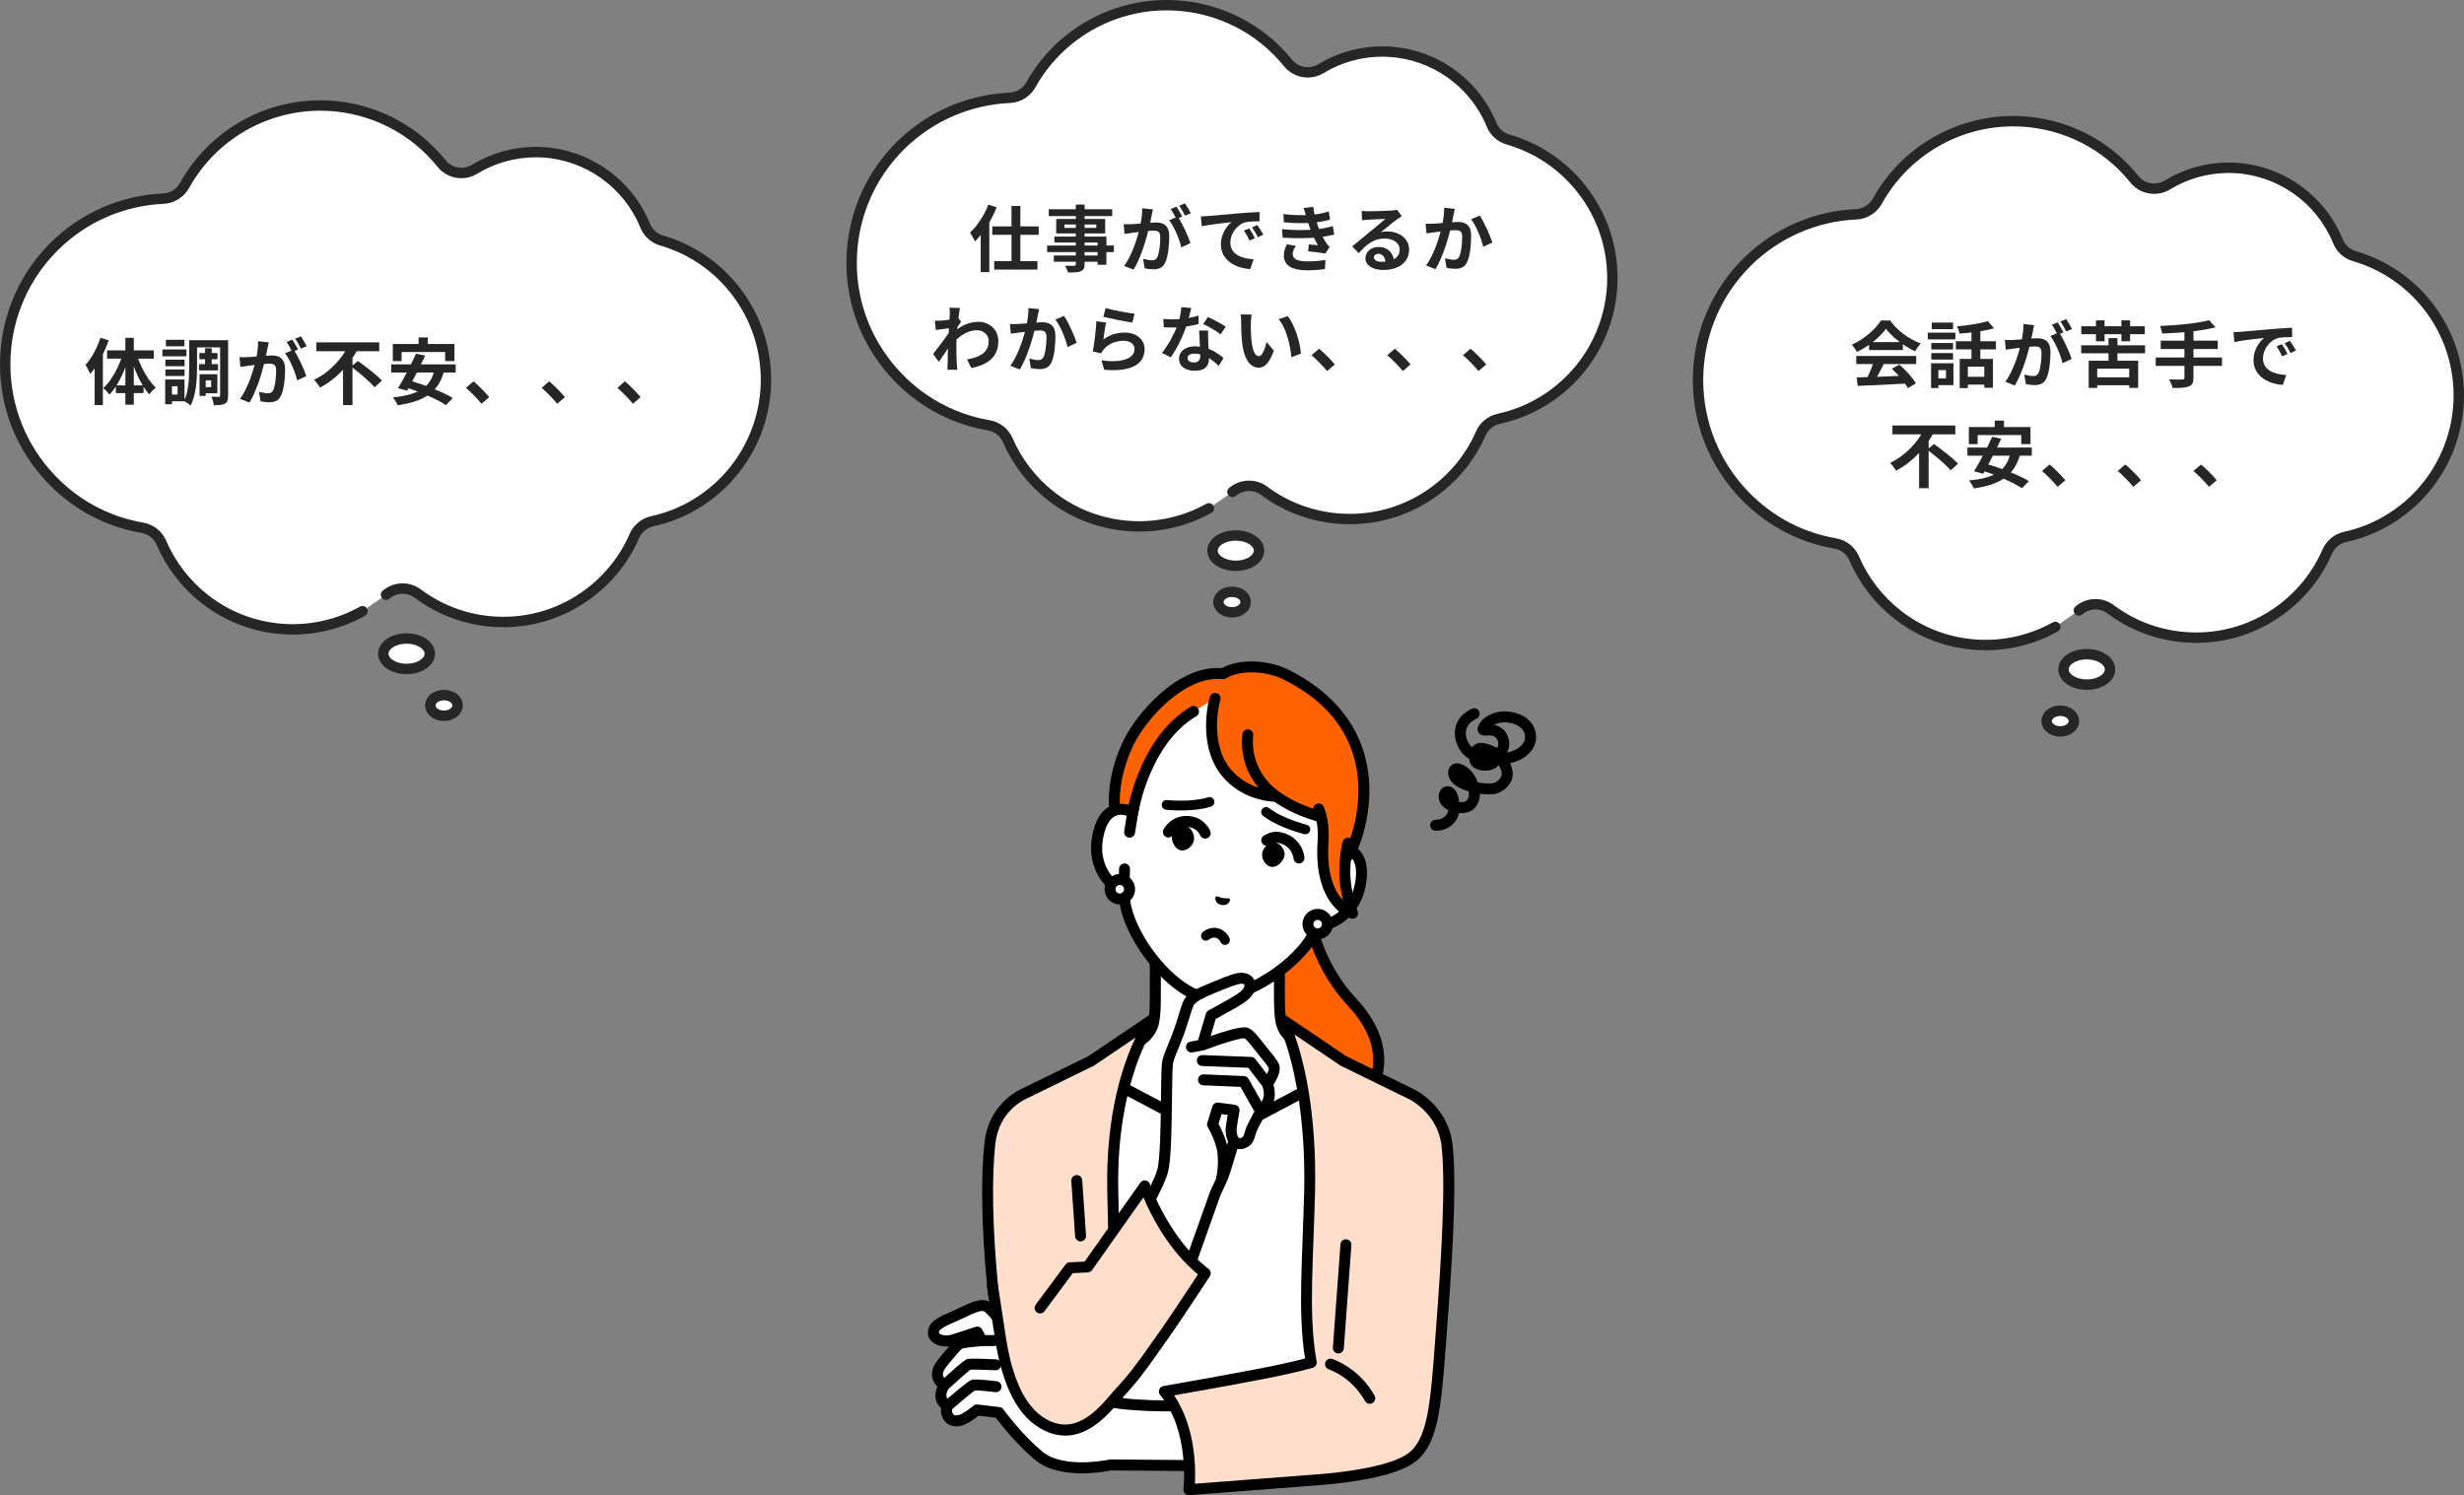 <svg width="786" height="477" viewBox="0 0 786 477" fill="none" xmlns="http://www.w3.org/2000/svg">
<rect x="0" y="0" width="786" height="477" fill="#808080" stroke="none"/>
<g clip-path="url(#clip0_8353_81)">
<path d="M386.908 176.559C387.664 179.184 391.541 180.912 395.568 180.419C399.594 179.926 402.245 177.399 401.489 174.774C400.733 172.15 396.856 170.421 392.83 170.914C388.803 171.407 386.152 173.934 386.908 176.559Z" fill="white"/>
<path d="M394.182 182.156C389.93 182.156 386.193 180.065 385.314 177.014C384.908 175.603 385.153 174.12 386.006 172.837C387.27 170.933 389.684 169.635 392.628 169.275C397.505 168.678 402.097 170.894 403.083 174.319C403.49 175.73 403.244 177.214 402.392 178.496C401.127 180.4 398.713 181.698 395.77 182.059C395.236 182.124 394.705 182.156 394.182 182.156ZM388.503 176.104C388.965 177.71 391.899 179.204 395.365 178.78C397.286 178.545 398.919 177.738 399.626 176.673C399.947 176.189 400.035 175.717 399.895 175.23C399.432 173.623 396.501 172.129 393.032 172.553C391.111 172.789 389.479 173.596 388.772 174.66C388.45 175.144 388.362 175.616 388.503 176.104Z" fill="#262626"/>
<path d="M388.727 192.675C389.171 194.453 391.447 195.624 393.81 195.29C396.173 194.956 397.729 193.244 397.286 191.466C396.842 189.688 394.566 188.517 392.203 188.851C389.84 189.185 388.283 190.897 388.727 192.675Z" fill="white"/>
<path d="M392.99 197C390.174 197 387.699 195.403 387.118 193.074C386.826 191.907 387.051 190.695 387.75 189.663C388.63 188.362 390.169 187.471 391.97 187.216C395.201 186.759 398.242 188.452 398.895 191.068C399.186 192.235 398.962 193.446 398.263 194.479C397.383 195.779 395.844 196.671 394.043 196.926C393.689 196.976 393.337 197 392.99 197ZM390.337 192.277C390.545 193.114 391.976 193.881 393.577 193.655C394.438 193.534 395.161 193.151 395.513 192.632C395.687 192.374 395.741 192.123 395.676 191.865C395.467 191.028 394.04 190.261 392.436 190.487C391.575 190.608 390.852 190.991 390.5 191.51C390.326 191.767 390.272 192.018 390.337 192.277Z" fill="#262626"/>
<path d="M481.045 44.499C478.663 43.81 476.728 42.073 475.795 39.785C470.319 26.354 457.375 17.208 442.818 16.485C442.185 16.453 441.544 16.437 440.915 16.437C434.009 16.437 427.256 18.324 421.388 21.893C420.075 22.692 418.615 23.077 417.168 23.077C414.782 23.077 412.432 22.029 410.843 20.058C402.013 9.102 388.831 2.417 374.679 1.714C373.844 1.673 373 1.652 372.169 1.652C354.179 1.652 337.577 11.389 328.842 27.063C327.475 29.515 324.927 31.086 322.113 31.209C308.981 31.787 296.607 37.189 287.271 46.42C277.905 55.679 272.384 68.028 271.725 81.192C271.039 94.896 275.653 108.131 284.717 118.459C292.791 127.658 303.409 133.616 315.422 135.687C318.124 136.153 320.406 137.947 321.487 140.456C324.485 147.41 329.258 153.576 335.292 158.286C342.725 164.088 351.657 167.404 361.124 167.874C361.889 167.912 362.664 167.931 363.43 167.931C371.248 167.931 378.889 165.921 385.636 162.165L393.139 156.938C394.655 155.638 396.54 154.982 398.43 154.982C400.131 154.982 401.837 155.514 403.279 156.588C410.536 161.986 419.176 165.078 428.264 165.53C429.028 165.568 429.805 165.587 430.575 165.587C440.313 165.587 449.614 162.554 457.472 156.817C464.02 152.036 469.169 145.633 472.361 138.3C473.397 135.922 475.516 134.184 478.058 133.627C487.198 131.627 495.425 126.965 501.849 120.147C509.324 112.214 513.739 101.854 514.284 90.974C514.84 79.864 511.342 68.94 504.434 60.215C498.421 52.62 490.333 47.185 481.045 44.499Z" fill="white"/>
<path d="M471.64 118.379C470.237 116.677 468.282 114.699 466.672 113.319L469.087 111.249C470.72 112.583 472.928 114.837 474.101 116.263L471.64 118.379Z" fill="#262626"/>
<path d="M447.49 118.379C446.087 116.677 444.132 114.699 442.522 113.319L444.937 111.249C446.57 112.583 448.778 114.837 449.951 116.263L447.49 118.379Z" fill="#262626"/>
<path d="M423.34 118.379C421.937 116.677 419.982 114.699 418.372 113.319L420.787 111.249C422.42 112.583 424.628 114.837 425.801 116.263L423.34 118.379Z" fill="#262626"/>
<path d="M399.282 100.369C399.121 101.174 399.006 102.531 399.006 103.175C399.006 104.67 399.006 106.372 399.144 108.051C399.466 111.363 400.156 113.64 401.605 113.64C402.709 113.64 403.606 110.926 404.043 109.109L406.366 111.892C404.825 115.917 403.399 117.297 401.559 117.297C399.006 117.297 396.821 115.043 396.177 108.879C395.947 106.763 395.924 104.049 395.924 102.646C395.924 102.025 395.901 101.036 395.74 100.323L399.282 100.369ZM410.782 100.875C412.967 103.52 414.738 109.27 414.991 112.789L411.955 113.985C411.61 110.259 410.368 104.693 407.861 101.841L410.782 100.875Z" fill="#262626"/>
<path d="M371.061 101.727C372.05 101.842 373.292 101.888 374.12 101.888C376.972 101.888 380.077 101.405 382.308 100.692L382.377 103.36C380.399 103.912 377.087 104.51 374.143 104.487C373.223 104.487 372.257 104.464 371.268 104.418L371.061 101.727ZM380.008 98.276C379.709 99.496 379.157 101.75 378.536 103.705C377.478 107.017 375.408 111.295 373.453 114.009L370.67 112.583C372.74 110.053 374.81 106.028 375.707 103.544C376.259 101.888 376.765 99.749 376.834 97.978L380.008 98.276ZM385.413 105.453C385.344 106.419 385.367 107.385 385.39 108.397C385.436 109.754 385.643 113.181 385.643 114.469C385.643 116.608 384.493 118.287 381.204 118.287C378.352 118.287 376.098 116.999 376.098 114.469C376.098 112.238 377.984 110.49 381.181 110.49C385.206 110.49 388.38 112.514 390.289 114.239L388.771 116.723C387.115 115.182 384.493 112.813 381.02 112.813C379.686 112.813 378.812 113.388 378.812 114.193C378.812 115.044 379.548 115.642 380.813 115.642C382.377 115.642 382.883 114.768 382.883 113.48C382.883 112.1 382.63 107.868 382.515 105.453H385.413ZM389.369 106.672C388.035 105.591 385.413 104.096 383.826 103.383L385.321 101.129C386.977 101.842 389.806 103.383 391.002 104.234L389.369 106.672Z" fill="#262626"/>
<path d="M352.684 98.277C354.869 98.967 359.883 99.864 361.907 100.071L361.217 102.9C358.871 102.578 353.765 101.52 351.971 101.06L352.684 98.277ZM352.845 102.9C352.523 104.188 352.132 106.971 351.971 108.305C354.041 106.787 356.341 106.097 358.756 106.097C362.781 106.097 365.127 108.581 365.127 111.364C365.127 115.573 361.792 118.793 352.247 117.965L351.35 114.952C358.273 115.918 361.907 114.239 361.907 111.295C361.907 109.8 360.504 108.719 358.48 108.719C355.881 108.719 353.558 109.685 352.109 111.433C351.695 111.916 351.442 112.284 351.258 112.744L348.59 112.1C349.05 109.846 349.602 105.338 349.74 102.486L352.845 102.9Z" fill="#262626"/>
<path d="M331.478 98.645C331.34 99.243 331.202 99.979 331.064 100.554C330.857 101.589 330.558 103.015 330.328 104.188C329.569 107.431 327.706 113.986 325.314 117.873L322.301 116.677C325.038 112.997 326.763 106.925 327.407 104.027C327.844 101.957 328.097 100.002 328.074 98.277L331.478 98.645ZM339.413 100.784C340.816 102.785 342.748 107.155 343.461 109.363L340.54 110.72C339.942 108.144 338.309 104.004 336.653 101.957L339.413 100.784ZM322.163 103.36C322.991 103.406 323.773 103.383 324.624 103.36C326.464 103.314 330.811 102.808 332.536 102.808C334.951 102.808 336.676 103.889 336.676 107.224C336.676 109.938 336.354 113.664 335.388 115.642C334.606 117.252 333.341 117.758 331.616 117.758C330.719 117.758 329.638 117.62 328.833 117.436L328.35 114.4C329.247 114.653 330.558 114.883 331.156 114.883C331.938 114.883 332.513 114.653 332.881 113.894C333.525 112.606 333.824 109.8 333.824 107.546C333.824 105.706 333.019 105.43 331.593 105.43C330.213 105.43 326.257 105.936 324.992 106.097C324.325 106.189 323.129 106.35 322.439 106.465L322.163 103.36Z" fill="#262626"/>
<path d="M308.478 114.653C312.503 114.032 315.401 112.399 315.401 108.811C315.401 107.017 313.952 105.361 311.652 105.361C308.708 105.361 306.247 107.04 303.993 109.409L304.016 106.166C306.753 103.567 309.674 102.67 312.135 102.67C315.654 102.67 318.46 105.177 318.46 108.857C318.46 113.526 315.539 116.286 309.835 117.413L308.478 114.653ZM303.257 104.648C302.222 104.763 300.037 105.062 298.519 105.269L298.22 102.302C298.864 102.325 299.393 102.325 300.221 102.279C301.67 102.21 304.614 101.773 305.649 101.428L306.569 102.624C306.178 103.153 305.465 104.28 305.074 104.878L303.74 109.202C302.728 110.674 300.681 113.756 299.462 115.435L297.668 112.905C299.117 111.111 301.877 107.454 303.027 105.66L303.073 105.062L303.257 104.648ZM302.981 100.209C302.981 99.565 303.004 98.875 302.866 98.162L306.224 98.254C305.833 100.094 305.074 106.12 305.074 110.237C305.074 112.1 305.074 114.055 305.212 116.194C305.235 116.608 305.327 117.459 305.373 117.965H302.222C302.268 117.482 302.291 116.631 302.291 116.263C302.314 114.032 302.337 112.491 302.406 109.616C302.475 107.569 302.981 101.129 302.981 100.209Z" fill="#262626"/>
<path d="M464.078 66.645C463.94 67.243 463.802 67.979 463.664 68.554C463.457 69.589 463.158 71.015 462.928 72.188C462.169 75.431 460.306 81.986 457.914 85.873L454.901 84.677C457.638 80.997 459.363 74.925 460.007 72.027C460.444 69.957 460.697 68.002 460.674 66.277L464.078 66.645ZM472.013 68.784C473.416 70.785 475.348 75.155 476.061 77.363L473.14 78.72C472.542 76.144 470.909 72.004 469.253 69.957L472.013 68.784ZM454.763 71.36C455.591 71.406 456.373 71.383 457.224 71.36C459.064 71.314 463.411 70.808 465.136 70.808C467.551 70.808 469.276 71.889 469.276 75.224C469.276 77.938 468.954 81.664 467.988 83.642C467.206 85.252 465.941 85.758 464.216 85.758C463.319 85.758 462.238 85.62 461.433 85.436L460.95 82.4C461.847 82.653 463.158 82.883 463.756 82.883C464.538 82.883 465.113 82.653 465.481 81.894C466.125 80.606 466.424 77.8 466.424 75.546C466.424 73.706 465.619 73.43 464.193 73.43C462.813 73.43 458.857 73.936 457.592 74.097C456.925 74.189 455.729 74.35 455.039 74.465L454.763 71.36Z" fill="#262626"/>
<path d="M434.385 67.288C435.029 67.357 435.811 67.403 436.455 67.403C437.697 67.403 442.596 67.288 443.907 67.173C444.873 67.104 445.402 67.012 445.678 66.92L447.15 68.99C446.621 69.335 446.069 69.657 445.563 70.048C444.321 70.922 441.906 72.946 440.434 74.096C441.216 73.889 441.906 73.843 442.619 73.843C446.529 73.843 449.496 76.281 449.496 79.616C449.496 83.25 446.736 86.125 441.17 86.125C437.973 86.125 435.558 84.676 435.558 82.353C435.558 80.49 437.26 78.788 439.698 78.788C442.849 78.788 444.597 80.904 444.666 83.434L441.975 83.779C441.929 82.123 441.055 80.973 439.698 80.973C438.847 80.973 438.272 81.502 438.272 82.1C438.272 82.951 439.215 83.526 440.618 83.526C444.505 83.526 446.483 82.054 446.483 79.593C446.483 77.5 444.413 76.097 441.722 76.097C438.18 76.097 435.903 77.983 433.442 80.766L431.349 78.604C432.982 77.316 435.765 74.97 437.099 73.843C438.387 72.785 440.802 70.853 441.929 69.841C440.756 69.887 437.582 70.002 436.34 70.094C435.719 70.14 435.006 70.186 434.477 70.278L434.385 67.288Z" fill="#262626"/>
<path d="M409.397 68.3C412.755 68.692 415.561 68.737 417.999 68.553C420.092 68.415 421.978 68.047 423.887 67.45L424.255 70.072C422.599 70.531 420.598 70.922 418.597 71.061C416.228 71.245 413.054 71.267 409.558 70.922L409.397 68.3ZM408.983 73.108C413.123 73.522 416.849 73.453 419.609 73.177C422.093 72.969 423.818 72.51 425.152 72.118L425.612 74.832C424.232 75.177 422.53 75.499 420.667 75.707C417.769 76.028 413.284 76.097 409.144 75.822L408.983 73.108ZM416.665 68.945C416.435 68.094 416.159 67.243 415.837 66.346L418.919 66.001C419.195 68.209 419.77 70.233 420.368 72.004C420.92 73.614 422.047 75.983 423.105 77.593C423.427 78.052 423.726 78.397 424.14 78.788L422.76 80.904C421.472 80.629 418.965 80.353 417.286 80.168L417.516 77.96C418.482 78.052 419.747 78.168 420.414 78.237C419.195 76.189 418.344 74.189 417.769 72.51C417.194 70.876 416.964 70.049 416.665 68.945ZM413.399 78.466C412.847 79.225 412.364 80.007 412.364 80.996C412.364 82.698 413.974 83.388 417.033 83.388C419.195 83.388 421.15 83.228 422.806 82.906L422.645 85.826C421.035 86.079 418.919 86.24 417.033 86.24C412.456 86.24 409.604 84.883 409.535 81.618C409.512 80.123 409.995 78.996 410.547 77.915L413.399 78.466Z" fill="#262626"/>
<path d="M383.062 69.037C383.959 69.013 384.879 68.968 385.316 68.921C387.225 68.737 391.02 68.415 395.229 68.047C397.621 67.864 400.128 67.703 401.761 67.633L401.784 70.6C400.542 70.6 398.564 70.624 397.322 70.9C394.562 71.635 392.469 74.626 392.469 77.362C392.469 81.135 396.011 82.514 399.898 82.698L398.817 85.85C394.01 85.55 389.456 82.951 389.456 77.96C389.456 74.671 391.319 72.049 392.86 70.876C390.721 71.106 386.006 71.612 383.361 72.188L383.062 69.037ZM398.495 72.855C399.047 73.659 399.875 75.062 400.312 75.983L398.587 76.742C397.989 75.499 397.506 74.579 396.793 73.567L398.495 72.855ZM401.048 71.796C401.646 72.602 402.52 73.959 403.003 74.856L401.278 75.683C400.657 74.442 400.128 73.567 399.392 72.555L401.048 71.796Z" fill="#262626"/>
<path d="M367.767 66.805C367.629 67.403 367.491 68.139 367.376 68.715C367.146 69.749 366.87 71.175 366.617 72.349C365.858 75.591 364.018 82.147 361.603 86.034L358.59 84.838C361.327 81.157 363.052 75.085 363.696 72.188C364.133 70.118 364.386 68.162 364.363 66.438L367.767 66.805ZM375.702 69.106C377.105 71.106 379.037 75.385 379.75 77.57L376.829 78.927C376.231 76.374 374.598 72.326 372.942 70.278L375.702 69.106ZM358.452 71.52C359.28 71.567 360.062 71.543 360.913 71.52C362.753 71.475 367.123 70.969 368.825 70.969C371.263 70.969 372.988 72.049 372.988 75.385C372.988 78.099 372.643 81.825 371.677 83.802C370.918 85.412 369.63 85.918 367.905 85.918C367.008 85.918 365.927 85.781 365.145 85.597L364.639 82.561C365.536 82.814 366.847 83.043 367.445 83.043C368.227 83.043 368.825 82.814 369.17 82.055C369.814 80.766 370.113 77.96 370.113 75.707C370.113 73.867 369.331 73.591 367.882 73.591C366.525 73.591 362.546 74.097 361.281 74.257C360.614 74.35 359.418 74.51 358.728 74.626L358.452 71.52ZM375.288 65.931C375.863 66.76 376.668 68.231 377.105 69.082L375.265 69.865C374.782 68.921 374.069 67.564 373.448 66.668L375.288 65.931ZM378.002 64.874C378.6 65.748 379.451 67.219 379.865 68.025L378.025 68.806C377.565 67.841 376.806 66.507 376.185 65.632L378.002 64.874Z" fill="#262626"/>
<path d="M343.18 65.265H345.986V84.24C345.986 85.597 345.641 86.149 344.767 86.54C343.87 86.885 342.628 86.931 340.673 86.931C340.535 86.287 340.098 85.321 339.753 84.769C340.857 84.815 342.214 84.792 342.605 84.792C343.042 84.769 343.18 84.631 343.18 84.24V65.265ZM334.555 66.76H354.795V68.945H334.555V66.76ZM339.546 71.613V72.717H349.712V71.613H339.546ZM336.924 69.865H352.541V74.465H336.924V69.865ZM336.349 75.477H352.932V84.47H350.126V77.363H336.349V75.477ZM334.026 78.329H355.324V80.422H334.026V78.329ZM336.165 81.503H351.621V83.504H336.165V81.503Z" fill="#262626"/>
<path d="M322.664 65.702H325.493V85.068H322.664V65.702ZM316.523 72.234H331.335V74.902H316.523V72.234ZM317.144 83.32H330.944V85.988H317.144V83.32ZM312.843 72.027L315.534 69.313L315.58 69.359V86.816H312.843V72.027ZM315.281 65.288L317.949 66.139C316.316 70.187 313.694 74.396 311.003 77.018C310.727 76.374 309.922 74.879 309.416 74.212C311.739 72.073 313.97 68.692 315.281 65.288Z" fill="#262626"/>
<path d="M363.43 169.583C362.638 169.583 361.835 169.563 361.041 169.523C351.231 169.037 341.973 165.6 334.269 159.586C328.017 154.705 323.07 148.316 319.963 141.108C319.1 139.104 317.296 137.686 315.139 137.314C302.747 135.178 291.795 129.033 283.469 119.546C274.12 108.894 269.361 95.244 270.069 81.11C270.749 67.534 276.443 54.798 286.102 45.248C295.732 35.727 308.495 30.155 322.04 29.559C324.262 29.462 326.313 28.198 327.392 26.261C336.419 10.063 353.576 0 372.169 0C373.024 0 373.896 0.022 374.761 0.064C389.387 0.79 403.01 7.701 412.137 19.023C413.367 20.55 415.201 21.425 417.168 21.425C418.351 21.425 419.511 21.1 420.524 20.484C426.652 16.756 433.704 14.786 440.915 14.786C441.568 14.786 442.235 14.802 442.9 14.835C458.099 15.59 471.614 25.139 477.332 39.163C478.079 40.995 479.601 42.362 481.507 42.913C491.129 45.696 499.507 51.325 505.736 59.192C512.893 68.231 516.517 79.547 515.941 91.057C515.376 102.327 510.802 113.06 503.059 121.277C496.405 128.34 487.883 133.168 478.414 135.241C476.398 135.682 474.704 137.071 473.883 138.957C470.574 146.559 465.238 153.195 458.453 158.149C450.308 164.096 440.668 167.239 430.575 167.239C429.779 167.239 428.974 167.219 428.182 167.179C418.763 166.712 409.809 163.507 402.287 157.911C401.164 157.076 399.83 156.634 398.43 156.634C396.886 156.634 395.391 157.186 394.222 158.19C393.528 158.785 392.481 158.707 391.883 158.016C391.285 157.325 391.363 156.282 392.057 155.687C393.828 154.168 396.091 153.331 398.43 153.331C400.551 153.331 402.571 153.999 404.272 155.264C411.264 160.466 419.589 163.445 428.347 163.88C429.085 163.917 429.834 163.935 430.575 163.935C439.958 163.935 448.92 161.013 456.492 155.485C462.803 150.877 467.764 144.708 470.84 137.643C472.084 134.786 474.649 132.682 477.702 132.014C486.514 130.085 494.446 125.591 500.64 119.017C507.845 111.37 512.103 101.381 512.628 90.892C513.164 80.181 509.792 69.649 503.131 61.237C497.334 53.914 489.536 48.675 480.582 46.086C477.695 45.25 475.39 43.18 474.259 40.406C469.024 27.567 456.651 18.825 442.736 18.134C442.126 18.104 441.513 18.089 440.915 18.089C434.314 18.089 427.861 19.892 422.252 23.303C420.719 24.236 418.961 24.729 417.168 24.729C414.19 24.729 411.413 23.403 409.55 21.091C401.016 10.504 388.276 4.043 374.596 3.364C373.786 3.324 372.969 3.303 372.169 3.303C354.781 3.303 338.735 12.714 330.292 27.864C328.657 30.797 325.551 32.712 322.186 32.859C309.467 33.419 297.482 38.651 288.439 47.592C279.368 56.56 274.02 68.523 273.382 81.275C272.717 94.549 277.186 107.368 285.966 117.372C293.787 126.283 304.07 132.054 315.705 134.06C318.972 134.623 321.703 136.77 323.011 139.805C325.899 146.505 330.5 152.446 336.315 156.986C343.477 162.577 352.084 165.772 361.206 166.224C369.429 166.632 377.652 164.717 384.826 160.724C385.626 160.278 386.636 160.563 387.083 161.359C387.53 162.156 387.244 163.162 386.445 163.607C379.422 167.516 371.464 169.583 363.43 169.583Z" fill="#262626"/>
</g>
<g clip-path="url(#clip1_8353_81)">
<path d="M658.376 214.455C659.132 217.093 663.009 218.83 667.035 218.335C671.062 217.84 673.713 215.299 672.957 212.661C672.201 210.023 668.324 208.286 664.298 208.782C660.271 209.277 657.62 211.817 658.376 214.455Z" fill="white"/>
<path d="M665.65 220.08C661.398 220.08 657.66 217.979 656.782 214.913C656.376 213.495 656.621 212.003 657.473 210.714C658.738 208.801 661.152 207.496 664.095 207.134C668.973 206.534 673.565 208.761 674.551 212.204C674.958 213.622 674.712 215.113 673.86 216.402C672.595 218.315 670.181 219.62 667.238 219.983C666.704 220.048 666.173 220.08 665.65 220.08ZM659.97 213.998C660.433 215.612 663.366 217.114 666.833 216.687C668.754 216.451 670.387 215.64 671.094 214.57C671.415 214.084 671.503 213.609 671.363 213.119C670.9 211.504 667.968 210.003 664.5 210.429C662.579 210.666 660.947 211.477 660.24 212.546C659.918 213.033 659.83 213.508 659.97 213.998Z" fill="#262626"/>
<path d="M652.935 230.654C653.379 232.441 655.655 233.617 658.018 233.282C660.382 232.946 661.938 231.225 661.494 229.438C661.05 227.651 658.775 226.474 656.411 226.81C654.048 227.146 652.492 228.866 652.935 230.654Z" fill="white"/>
<path d="M657.198 235C654.382 235 651.907 233.395 651.326 231.054C651.035 229.881 651.259 228.663 651.958 227.626C652.839 226.319 654.377 225.422 656.178 225.167C659.41 224.707 662.45 226.408 663.103 229.038C663.395 230.211 663.17 231.428 662.471 232.466C661.591 233.773 660.053 234.67 658.251 234.925C657.897 234.976 657.545 235 657.198 235ZM654.545 230.253C654.754 231.094 656.184 231.865 657.785 231.638C658.646 231.516 659.37 231.132 659.721 230.61C659.896 230.351 659.949 230.099 659.884 229.839C659.676 228.998 658.248 228.227 656.644 228.454C655.783 228.576 655.06 228.96 654.709 229.482C654.534 229.741 654.481 229.993 654.545 230.253Z" fill="#262626"/>
<path d="M751.045 81.725C748.663 81.033 746.728 79.287 745.795 76.987C740.319 63.487 727.375 54.295 712.818 53.569C712.185 53.537 711.544 53.521 710.915 53.521C704.009 53.521 697.256 55.417 691.388 59.005C690.075 59.807 688.615 60.194 687.168 60.194C684.782 60.194 682.432 59.141 680.843 57.159C672.013 46.149 658.831 39.429 644.679 38.723C643.844 38.681 643 38.66 642.169 38.66C624.179 38.66 607.577 48.446 598.842 64.2C597.475 66.665 594.927 68.244 592.113 68.368C578.981 68.949 566.607 74.378 557.271 83.656C547.905 92.962 542.384 105.374 541.725 118.605C541.039 132.377 545.653 145.68 554.717 156.06C562.791 165.306 573.409 171.294 585.422 173.376C588.124 173.844 590.406 175.648 591.487 178.169C594.485 185.159 599.258 191.355 605.292 196.089C612.725 201.921 621.657 205.254 631.124 205.726C631.889 205.764 632.664 205.784 633.43 205.784C641.248 205.784 648.889 203.763 655.636 199.988L663.139 194.735C664.655 193.428 666.54 192.769 668.43 192.769C670.131 192.769 671.837 193.304 673.279 194.382C680.536 199.809 689.176 202.916 698.264 203.37C699.028 203.408 699.805 203.428 700.575 203.428C710.313 203.428 719.614 200.38 727.472 194.613C734.02 189.808 739.169 183.372 742.361 176.002C743.397 173.612 745.516 171.865 748.058 171.306C757.198 169.295 765.425 164.61 771.849 157.757C779.324 149.784 783.739 139.371 784.284 128.436C784.84 117.269 781.342 106.29 774.434 97.521C768.421 89.887 760.333 84.425 751.045 81.725Z" fill="white"/>
<path d="M704.665 155.314C703.262 153.612 701.307 151.634 699.697 150.254L702.112 148.184C703.745 149.518 705.953 151.772 707.126 153.198L704.665 155.314Z" fill="#262626"/>
<path d="M680.515 155.314C679.112 153.612 677.157 151.634 675.547 150.254L677.962 148.184C679.595 149.518 681.803 151.772 682.976 153.198L680.515 155.314Z" fill="#262626"/>
<path d="M656.365 155.314C654.962 153.612 653.007 151.634 651.397 150.254L653.812 148.184C655.445 149.518 657.653 151.772 658.826 153.198L656.365 155.314Z" fill="#262626"/>
<path d="M636.309 134.177H639.253V138.363H636.309V134.177ZM628.052 136.247H647.717V141.698H644.773V138.8H630.858V141.698H628.052V136.247ZM635.481 139.352L638.379 139.973C636.631 143.676 634.285 148.253 632.629 151.128L629.731 150.346C631.456 147.54 633.894 142.894 635.481 139.352ZM641.277 144.619L644.405 145.033C642.381 152.094 637.551 154.67 629.662 155.82C629.409 155.153 628.604 153.911 628.098 153.29C635.642 152.554 640.035 150.507 641.277 144.619ZM627.592 142.779H648.131V145.378H627.592V142.779ZM631.456 149.863L633.457 147.954C637.896 149.173 643.991 151.519 647.211 153.497L644.98 155.751C642.082 153.819 636.102 151.243 631.456 149.863Z" fill="#262626"/>
<path d="M603.672 135.741H623.728V138.57H603.672V135.741ZM614.781 143.446L616.92 141.652C619.381 143.446 622.923 146.091 624.602 147.931L622.256 150.047C620.738 148.23 617.334 145.401 614.781 143.446ZM613.861 136.776L616.943 137.857C614.321 142.71 610.135 147.402 604.845 150.162C604.408 149.426 603.534 148.276 602.959 147.655C607.881 145.332 611.952 140.87 613.861 136.776ZM612.182 142.342L615.218 139.329V155.751H612.182V142.342Z" fill="#262626"/>
<path d="M712.462 105.972C713.359 105.949 714.279 105.903 714.716 105.857C716.625 105.673 720.42 105.351 724.629 104.983C727.021 104.799 729.528 104.638 731.161 104.569L731.184 107.536C729.942 107.536 727.964 107.559 726.722 107.835C723.962 108.571 721.869 111.561 721.869 114.298C721.869 118.07 725.411 119.45 729.298 119.634L728.217 122.785C723.41 122.486 718.856 119.887 718.856 114.896C718.856 111.607 720.719 108.985 722.26 107.812C720.121 108.042 715.406 108.548 712.761 109.123L712.462 105.972ZM727.895 109.79C728.447 110.595 729.275 111.998 729.712 112.918L727.987 113.677C727.389 112.435 726.906 111.515 726.193 110.503L727.895 109.79ZM730.448 108.732C731.046 109.537 731.92 110.894 732.403 111.791L730.678 112.619C730.057 111.377 729.528 110.503 728.792 109.491L730.448 108.732Z" fill="#262626"/>
<path d="M704.711 102.154L706.712 104.431C701.974 105.65 695.35 106.225 689.715 106.409C689.646 105.719 689.301 104.592 689.048 103.994C694.591 103.764 700.939 103.166 704.711 102.154ZM689.255 108.686H707.448V111.331H689.255V108.686ZM687.668 114.045H708.805V116.736H687.668V114.045ZM696.822 105.397H699.697V120.508C699.697 122.141 699.283 122.877 698.179 123.291C697.075 123.728 695.396 123.797 693.05 123.774C692.866 122.992 692.337 121.75 691.923 121.037C693.625 121.106 695.557 121.083 696.086 121.083C696.615 121.083 696.822 120.922 696.822 120.462V105.397Z" fill="#262626"/>
<path d="M663.886 110.158H684.264V112.711H663.886V110.158ZM672.603 107.858H675.455V116.759H672.603V107.858ZM667.934 120.37H680.354V122.9H667.934V120.37ZM666.278 115.08H682.056V123.751H679.204V117.61H668.992V123.751H666.278V115.08ZM663.909 104.086H684.172V106.616H663.909V104.086ZM668.601 102.2H671.338V108.893H668.601V102.2ZM676.72 102.2H679.48V108.893H676.72V102.2Z" fill="#262626"/>
<path d="M648.867 103.741C648.729 104.339 648.591 105.075 648.476 105.65C648.246 106.685 647.97 108.111 647.717 109.284C646.958 112.527 645.118 119.082 642.703 122.969L639.69 121.773C642.427 118.093 644.152 112.021 644.796 109.123C645.233 107.053 645.486 105.098 645.463 103.373L648.867 103.741ZM656.802 106.041C658.205 108.042 660.137 112.32 660.85 114.505L657.929 115.862C657.331 113.309 655.698 109.261 654.042 107.214L656.802 106.041ZM639.552 108.456C640.38 108.502 641.162 108.479 642.013 108.456C643.853 108.41 648.223 107.904 649.925 107.904C652.363 107.904 654.088 108.985 654.088 112.32C654.088 115.034 653.743 118.76 652.777 120.738C652.018 122.348 650.73 122.854 649.005 122.854C648.108 122.854 647.027 122.716 646.245 122.532L645.739 119.496C646.636 119.749 647.947 119.979 648.545 119.979C649.327 119.979 649.925 119.749 650.27 118.99C650.914 117.702 651.213 114.896 651.213 112.642C651.213 110.802 650.431 110.526 648.982 110.526C647.625 110.526 643.646 111.032 642.381 111.193C641.714 111.285 640.518 111.446 639.828 111.561L639.552 108.456ZM656.388 102.867C656.963 103.695 657.768 105.167 658.205 106.018L656.365 106.8C655.882 105.857 655.169 104.5 654.548 103.603L656.388 102.867ZM659.102 101.809C659.7 102.683 660.551 104.155 660.965 104.96L659.125 105.742C658.665 104.776 657.906 103.442 657.285 102.568L659.102 101.809Z" fill="#262626"/>
<path d="M625.131 114.505H635.734V123.705H632.974V116.989H627.73V123.82H625.131V114.505ZM634.124 102.43L636.056 104.73C632.928 105.65 628.696 106.179 625.062 106.432C624.97 105.765 624.602 104.73 624.28 104.109C627.776 103.81 631.686 103.212 634.124 102.43ZM628.88 104.592H631.709V115.747H628.88V104.592ZM623.912 108.87H636.677V111.469H623.912V108.87ZM626.879 120.209H634.285V122.693H626.879V120.209ZM616.069 109.422H623.015V111.492H616.069V109.422ZM616.207 102.913H623.015V105.006H616.207V102.913ZM616.069 112.642H623.015V114.712H616.069V112.642ZM614.942 106.11H623.751V108.272H614.942V106.11ZM617.426 115.885H623.13V122.877H617.426V120.715H620.761V118.07H617.426V115.885ZM616 115.885H618.323V123.797H616V115.885Z" fill="#262626"/>
<path d="M592.241 120.416C596.358 120.301 602.752 120.071 608.548 119.818L608.456 122.348C602.821 122.67 596.749 122.946 592.609 123.107L592.241 120.416ZM592.126 113.562H611.262V116.138H592.126V113.562ZM596.22 109.146H607.007V111.676H596.22V109.146ZM597.761 115.241L600.912 116.115C599.831 118.277 598.589 120.669 597.554 122.21L595.139 121.405C596.082 119.726 597.186 117.173 597.761 115.241ZM603.465 117.61L605.903 116.345C607.973 118.116 610.112 120.531 611.17 122.279L608.617 123.82C607.651 122.072 605.443 119.45 603.465 117.61ZM601.602 104.891C599.739 107.513 596.151 110.457 592.333 112.274C592.011 111.607 591.275 110.572 590.7 109.974C594.633 108.249 598.313 104.96 600.015 102.246H602.936C605.374 105.627 609.031 108.249 612.688 109.56C612.021 110.25 611.4 111.239 610.894 112.067C607.444 110.457 603.557 107.559 601.602 104.891Z" fill="#262626"/>
<path d="M633.43 207.444C632.638 207.444 631.835 207.424 631.041 207.384C621.231 206.895 611.973 203.441 604.269 197.396C598.017 192.491 593.07 186.069 589.963 178.824C589.1 176.81 587.296 175.385 585.139 175.011C572.747 172.864 561.795 166.688 553.469 157.152C544.12 146.447 539.361 132.727 540.069 118.522C540.749 104.877 546.443 92.076 556.102 82.477C565.732 72.908 578.495 67.308 592.04 66.709C594.262 66.611 596.313 65.341 597.392 63.395C606.419 47.114 623.576 37 642.169 37C643.024 37 643.896 37.022 644.761 37.065C659.387 37.794 673.01 44.74 682.137 56.12C683.367 57.654 685.201 58.534 687.168 58.534C688.351 58.534 689.511 58.207 690.524 57.588C696.652 53.841 703.704 51.861 710.915 51.861C711.568 51.861 712.235 51.877 712.9 51.91C728.099 52.669 741.614 62.267 747.332 76.362C748.079 78.203 749.601 79.577 751.507 80.131C761.129 82.927 769.507 88.585 775.736 96.493C782.893 105.577 786.517 116.951 785.941 128.519C785.376 139.846 780.802 150.634 773.059 158.893C766.405 165.991 757.883 170.844 748.414 172.927C746.398 173.37 744.704 174.767 743.883 176.663C740.574 184.303 735.238 190.973 728.453 195.952C720.308 201.929 710.668 205.088 700.575 205.088C699.779 205.088 698.974 205.068 698.182 205.028C688.763 204.558 679.809 201.337 672.287 195.712C671.164 194.873 669.83 194.429 668.43 194.429C666.886 194.429 665.391 194.984 664.222 195.993C663.528 196.591 662.481 196.513 661.883 195.818C661.285 195.123 661.363 194.075 662.057 193.477C663.828 191.95 666.091 191.109 668.43 191.109C670.551 191.109 672.571 191.781 674.272 193.052C681.264 198.281 689.589 201.275 698.347 201.712C699.085 201.749 699.834 201.768 700.575 201.768C709.958 201.768 718.92 198.831 726.492 193.274C732.803 188.643 737.764 182.442 740.84 175.342C742.084 172.471 744.649 170.356 747.702 169.684C756.514 167.746 764.446 163.228 770.64 156.621C777.845 148.935 782.103 138.896 782.628 128.353C783.164 117.588 779.792 107.003 773.131 98.548C767.334 91.188 759.536 85.922 750.582 83.32C747.695 82.48 745.39 80.4 744.259 77.611C739.024 64.707 726.651 55.921 712.736 55.226C712.126 55.196 711.513 55.181 710.915 55.181C704.314 55.181 697.861 56.993 692.252 60.421C690.719 61.359 688.961 61.854 687.168 61.854C684.19 61.854 681.413 60.522 679.55 58.198C671.016 47.558 658.276 41.063 644.596 40.381C643.786 40.34 642.969 40.32 642.169 40.32C624.781 40.32 608.735 49.779 600.292 65.006C598.657 67.954 595.551 69.878 592.186 70.026C579.467 70.589 567.482 75.847 558.439 84.834C549.368 93.848 544.02 105.87 543.382 118.687C542.717 132.029 547.186 144.913 555.966 154.967C563.787 163.924 574.07 169.724 585.705 171.74C588.972 172.306 591.703 174.465 593.011 177.514C595.899 184.249 600.5 190.22 606.315 194.783C613.477 200.402 622.084 203.613 631.206 204.068C639.429 204.478 647.652 202.553 654.826 198.539C655.626 198.092 656.636 198.378 657.083 199.178C657.53 199.979 657.244 200.99 656.445 201.437C649.422 205.367 641.464 207.444 633.43 207.444Z" fill="#262626"/>
</g>
<g clip-path="url(#clip2_8353_81)">
<path d="M122.398 209.455C123.154 212.093 127.031 213.83 131.058 213.335C135.084 212.84 137.735 210.299 136.979 207.661C136.223 205.023 132.346 203.286 128.32 203.782C124.293 204.277 121.642 206.817 122.398 209.455Z" fill="white"/>
<path d="M129.672 215.08C125.42 215.08 121.683 212.979 120.804 209.913C120.398 208.495 120.643 207.003 121.496 205.714C122.76 203.801 125.174 202.496 128.118 202.134C132.995 201.534 137.587 203.761 138.573 207.204C138.98 208.622 138.734 210.113 137.882 211.402C136.617 213.315 134.203 214.62 131.26 214.983C130.726 215.048 130.195 215.08 129.672 215.08ZM123.993 208.998C124.455 210.612 127.389 212.114 130.855 211.687C132.776 211.451 134.409 210.64 135.116 209.57C135.437 209.084 135.525 208.609 135.385 208.119C134.922 206.504 131.991 205.003 128.522 205.429C126.601 205.666 124.969 206.477 124.262 207.546C123.94 208.033 123.852 208.508 123.993 208.998Z" fill="#262626"/>
<path d="M137.344 225.654C137.787 227.441 140.063 228.617 142.426 228.282C144.79 227.946 146.346 226.225 145.902 224.438C145.458 222.651 143.183 221.474 140.819 221.81C138.456 222.146 136.9 223.866 137.344 225.654Z" fill="white"/>
<path d="M141.607 230C138.791 230 136.316 228.395 135.734 226.054C135.443 224.881 135.668 223.663 136.366 222.626C137.247 221.319 138.785 220.422 140.587 220.167C143.818 219.707 146.859 221.408 147.512 224.038C147.803 225.211 147.578 226.428 146.879 227.466C145.999 228.773 144.461 229.67 142.659 229.925C142.305 229.976 141.953 230 141.607 230ZM138.953 225.253C139.162 226.094 140.592 226.865 142.194 226.638C143.054 226.516 143.778 226.132 144.129 225.61C144.304 225.351 144.357 225.099 144.293 224.839C144.084 223.998 142.656 223.227 141.052 223.454C140.192 223.576 139.468 223.96 139.117 224.482C138.942 224.741 138.889 224.993 138.953 225.253Z" fill="#262626"/>
<path d="M211.044 76.725C208.663 76.033 206.728 74.287 205.795 71.987C200.319 58.487 187.375 49.295 172.818 48.569C172.185 48.537 171.544 48.521 170.914 48.521C164.009 48.521 157.256 50.417 151.388 54.005C150.075 54.807 148.615 55.194 147.168 55.194C144.782 55.194 142.432 54.141 140.843 52.159C132.013 41.149 118.831 34.429 104.679 33.723C103.844 33.681 103 33.66 102.169 33.66C84.179 33.66 67.577 43.446 58.842 59.2C57.475 61.665 54.927 63.244 52.113 63.368C38.981 63.949 26.607 69.378 17.27 78.656C7.905 87.962 2.384 100.374 1.725 113.605C1.039 127.377 5.653 140.68 14.717 151.06C22.791 160.306 33.408 166.294 45.422 168.376C48.124 168.844 50.406 170.648 51.487 173.169C54.484 180.159 59.258 186.355 65.292 191.089C72.725 196.921 81.657 200.254 91.124 200.726C91.888 200.764 92.664 200.784 93.43 200.784C101.248 200.784 108.889 198.763 115.635 194.988L123.139 189.735C124.655 188.428 126.539 187.769 128.43 187.769C130.131 187.769 131.837 188.304 133.279 189.382C140.536 194.809 149.176 197.916 158.264 198.37C159.028 198.408 159.804 198.428 160.575 198.428C170.313 198.428 179.614 195.38 187.472 189.613C194.02 184.808 199.169 178.372 202.361 171.002C203.397 168.612 205.516 166.865 208.058 166.306C217.198 164.295 225.425 159.61 231.849 152.757C239.324 144.784 243.739 134.371 244.284 123.436C244.84 112.269 241.342 101.29 234.434 92.521C228.42 84.887 220.333 79.425 211.044 76.725Z" fill="white"/>
<path d="M93.43 202.444C92.638 202.444 91.835 202.424 91.041 202.384C81.231 201.895 71.973 198.441 64.269 192.396C58.017 187.491 53.07 181.069 49.963 173.824C49.1 171.81 47.297 170.385 45.139 170.011C32.747 167.864 21.795 161.688 13.469 152.152C4.12 141.447 -0.639 127.727 0.069 113.522C0.749 99.877 6.443 87.076 16.102 77.477C25.732 67.908 38.495 62.308 52.04 61.709C54.262 61.611 56.312 60.341 57.392 58.395C66.419 42.114 83.576 32 102.169 32C103.024 32 103.896 32.022 104.761 32.065C119.387 32.794 133.01 39.74 142.137 51.12C143.367 52.654 145.201 53.534 147.168 53.534C148.351 53.534 149.511 53.207 150.524 52.588C156.652 48.841 163.704 46.861 170.915 46.861C171.568 46.861 172.235 46.877 172.9 46.91C188.099 47.669 201.614 57.267 207.332 71.362C208.079 73.203 209.601 74.577 211.507 75.131C221.129 77.927 229.507 83.585 235.736 91.493C242.893 100.577 246.517 111.951 245.941 123.519C245.376 134.846 240.802 145.634 233.059 153.893C226.405 160.991 217.883 165.844 208.414 167.927C206.398 168.37 204.704 169.767 203.883 171.663C200.574 179.303 195.238 185.973 188.453 190.952C180.308 196.929 170.668 200.088 160.575 200.088C159.779 200.088 158.974 200.068 158.182 200.028C148.763 199.558 139.809 196.337 132.287 190.712C131.164 189.873 129.83 189.429 128.43 189.429C126.886 189.429 125.391 189.984 124.222 190.993C123.528 191.591 122.481 191.513 121.883 190.818C121.285 190.123 121.363 189.075 122.057 188.477C123.828 186.95 126.091 186.109 128.43 186.109C130.551 186.109 132.571 186.781 134.272 188.052C141.264 193.281 149.589 196.275 158.347 196.712C159.085 196.749 159.834 196.768 160.575 196.768C169.958 196.768 178.92 193.831 186.492 188.274C192.803 183.643 197.764 177.442 200.84 170.342C202.084 167.471 204.649 165.356 207.702 164.684C216.514 162.746 224.446 158.228 230.64 151.621C237.845 143.935 242.103 133.896 242.628 123.353C243.164 112.588 239.792 102.003 233.131 93.548C227.334 86.188 219.536 80.922 210.582 78.32C207.695 77.48 205.39 75.4 204.259 72.611C199.024 59.708 186.651 50.921 172.736 50.226C172.126 50.196 171.513 50.181 170.915 50.181C164.314 50.181 157.861 51.993 152.252 55.421C150.719 56.359 148.961 56.854 147.168 56.854C144.19 56.854 141.413 55.522 139.55 53.198C131.016 42.558 118.276 36.063 104.596 35.381C103.786 35.34 102.969 35.32 102.169 35.32C84.781 35.32 68.735 44.779 60.292 60.006C58.657 62.954 55.551 64.878 52.186 65.026C39.467 65.589 27.482 70.847 18.439 79.834C9.368 88.848 4.02 100.87 3.382 113.687C2.717 127.029 7.186 139.913 15.966 149.967C23.787 158.924 34.07 164.724 45.705 166.74C48.972 167.306 51.703 169.465 53.011 172.514C55.899 179.249 60.5 185.22 66.315 189.783C73.477 195.402 82.084 198.613 91.206 199.068C99.429 199.478 107.652 197.553 114.826 193.539C115.626 193.092 116.636 193.378 117.083 194.178C117.53 194.979 117.244 195.99 116.445 196.437C109.422 200.367 101.464 202.444 93.43 202.444Z" fill="#262626"/>
<path d="M201.89 128.809C201.43 128.226 200.916 127.636 200.349 127.038C199.782 126.44 199.207 125.857 198.624 125.29C198.041 124.707 197.482 124.186 196.945 123.726L199.337 121.656C199.889 122.101 200.479 122.63 201.108 123.243C201.737 123.841 202.335 124.447 202.902 125.06C203.485 125.673 203.968 126.218 204.351 126.693L201.89 128.809Z" fill="#262626"/>
<path d="M177.74 128.809C177.28 128.226 176.766 127.636 176.199 127.038C175.632 126.44 175.057 125.857 174.474 125.29C173.891 124.707 173.332 124.186 172.795 123.726L175.187 121.656C175.739 122.101 176.329 122.63 176.958 123.243C177.587 123.841 178.185 124.447 178.752 125.06C179.335 125.673 179.818 126.218 180.201 126.693L177.74 128.809Z" fill="#262626"/>
<path d="M153.59 128.809C153.13 128.226 152.616 127.636 152.049 127.038C151.482 126.44 150.907 125.857 150.324 125.29C149.741 124.707 149.182 124.186 148.645 123.726L151.037 121.656C151.589 122.101 152.179 122.63 152.808 123.243C153.437 123.841 154.035 124.447 154.602 125.06C155.185 125.673 155.668 126.218 156.051 126.693L153.59 128.809Z" fill="#262626"/>
<path d="M133.534 107.649H136.478V111.858H133.534V107.649ZM125.3 109.742H144.965V115.193H141.998V112.295H128.106V115.193H125.3V109.742ZM132.706 112.847L135.627 113.445C135.182 114.38 134.707 115.354 134.201 116.366C133.71 117.363 133.212 118.359 132.706 119.356C132.2 120.353 131.702 121.303 131.211 122.208C130.736 123.097 130.291 123.902 129.877 124.623L126.956 123.841C127.401 123.136 127.868 122.338 128.359 121.449C128.865 120.544 129.371 119.601 129.877 118.62C130.398 117.623 130.897 116.634 131.372 115.653C131.863 114.656 132.307 113.721 132.706 112.847ZM138.525 118.114L141.63 118.505C141.139 120.284 140.457 121.794 139.583 123.036C138.724 124.263 137.682 125.29 136.455 126.118C135.244 126.946 133.841 127.605 132.246 128.096C130.651 128.602 128.865 129.001 126.887 129.292C126.81 129.062 126.68 128.786 126.496 128.464C126.312 128.157 126.113 127.851 125.898 127.544C125.699 127.237 125.507 126.984 125.323 126.785C127.838 126.54 130 126.11 131.809 125.497C133.634 124.884 135.106 123.987 136.225 122.806C137.344 121.625 138.111 120.061 138.525 118.114ZM124.817 116.251H145.356V118.85H124.817V116.251ZM128.681 123.358L130.682 121.426C131.801 121.733 132.99 122.101 134.247 122.53C135.52 122.959 136.777 123.427 138.019 123.933C139.276 124.424 140.457 124.93 141.561 125.451C142.68 125.972 143.639 126.486 144.436 126.992L142.228 129.246C141.507 128.755 140.618 128.234 139.56 127.682C138.502 127.145 137.352 126.616 136.11 126.095C134.868 125.558 133.611 125.052 132.338 124.577C131.065 124.102 129.846 123.695 128.681 123.358Z" fill="#262626"/>
<path d="M100.92 109.213H120.976V112.042H100.92V109.213ZM112.029 116.941L114.168 115.147C114.781 115.592 115.441 116.082 116.146 116.619C116.867 117.14 117.58 117.685 118.285 118.252C119.006 118.819 119.673 119.379 120.286 119.931C120.899 120.468 121.421 120.958 121.85 121.403L119.504 123.542C119.121 123.082 118.63 122.576 118.032 122.024C117.449 121.457 116.813 120.874 116.123 120.276C115.448 119.678 114.751 119.095 114.03 118.528C113.325 117.961 112.658 117.432 112.029 116.941ZM111.109 110.271L114.168 111.352C113.294 112.962 112.251 114.534 111.04 116.067C109.844 117.6 108.495 119.019 106.992 120.322C105.489 121.61 103.856 122.714 102.093 123.634C101.955 123.389 101.771 123.113 101.541 122.806C101.311 122.499 101.073 122.2 100.828 121.909C100.598 121.602 100.383 121.342 100.184 121.127C101.426 120.56 102.599 119.87 103.703 119.057C104.807 118.229 105.827 117.332 106.762 116.366C107.713 115.4 108.548 114.403 109.269 113.376C110.005 112.333 110.618 111.298 111.109 110.271ZM109.43 115.837L112.443 112.824V129.246H109.43V115.837Z" fill="#262626"/>
<path d="M85.74 109.213C85.679 109.504 85.61 109.826 85.533 110.179C85.456 110.516 85.387 110.831 85.326 111.122C85.265 111.459 85.188 111.843 85.096 112.272C85.004 112.686 84.912 113.108 84.82 113.537C84.743 113.951 84.659 114.357 84.567 114.756C84.414 115.415 84.222 116.182 83.992 117.056C83.762 117.93 83.494 118.873 83.187 119.885C82.88 120.882 82.535 121.886 82.152 122.898C81.769 123.91 81.362 124.899 80.933 125.865C80.504 126.816 80.044 127.674 79.553 128.441L76.563 127.245C77.1 126.524 77.598 125.719 78.058 124.83C78.533 123.925 78.963 123.005 79.346 122.07C79.729 121.119 80.067 120.184 80.358 119.264C80.665 118.329 80.925 117.462 81.14 116.665C81.37 115.868 81.546 115.185 81.669 114.618C81.884 113.575 82.052 112.571 82.175 111.605C82.298 110.639 82.344 109.727 82.313 108.868L85.74 109.213ZM93.652 111.536C94.02 112.042 94.396 112.663 94.779 113.399C95.178 114.12 95.569 114.886 95.952 115.699C96.335 116.512 96.68 117.294 96.987 118.045C97.294 118.796 97.531 119.448 97.7 120L94.779 121.334C94.641 120.69 94.434 119.977 94.158 119.195C93.897 118.413 93.591 117.623 93.238 116.826C92.885 116.013 92.51 115.247 92.111 114.526C91.728 113.805 91.329 113.2 90.915 112.709L93.652 111.536ZM76.402 113.928C76.816 113.959 77.222 113.974 77.621 113.974C78.035 113.959 78.449 113.943 78.863 113.928C79.246 113.913 79.706 113.89 80.243 113.859C80.78 113.813 81.347 113.767 81.945 113.721C82.558 113.675 83.172 113.629 83.785 113.583C84.398 113.522 84.966 113.476 85.487 113.445C86.008 113.414 86.438 113.399 86.775 113.399C87.603 113.399 88.324 113.537 88.937 113.813C89.55 114.074 90.033 114.526 90.386 115.17C90.754 115.814 90.938 116.688 90.938 117.792C90.938 118.697 90.9 119.678 90.823 120.736C90.746 121.794 90.608 122.806 90.409 123.772C90.225 124.738 89.964 125.558 89.627 126.233C89.259 127.03 88.753 127.582 88.109 127.889C87.48 128.196 86.729 128.349 85.855 128.349C85.426 128.349 84.958 128.311 84.452 128.234C83.946 128.173 83.494 128.104 83.095 128.027L82.612 124.991C82.903 125.068 83.225 125.144 83.578 125.221C83.946 125.298 84.291 125.359 84.613 125.405C84.95 125.451 85.219 125.474 85.418 125.474C85.801 125.474 86.139 125.405 86.43 125.267C86.721 125.114 86.959 124.853 87.143 124.485C87.358 124.04 87.534 123.465 87.672 122.76C87.81 122.055 87.91 121.296 87.971 120.483C88.048 119.655 88.086 118.865 88.086 118.114C88.086 117.501 87.994 117.048 87.81 116.757C87.641 116.466 87.388 116.274 87.051 116.182C86.729 116.075 86.33 116.021 85.855 116.021C85.502 116.021 85.027 116.052 84.429 116.113C83.831 116.159 83.187 116.22 82.497 116.297C81.822 116.358 81.194 116.427 80.611 116.504C80.028 116.581 79.576 116.634 79.254 116.665C78.917 116.726 78.487 116.795 77.966 116.872C77.46 116.933 77.031 116.995 76.678 117.056L76.402 113.928ZM93.238 108.339C93.437 108.615 93.644 108.945 93.859 109.328C94.089 109.711 94.311 110.095 94.526 110.478C94.741 110.861 94.925 111.199 95.078 111.49L93.215 112.295C93.062 111.973 92.885 111.62 92.686 111.237C92.487 110.854 92.28 110.47 92.065 110.087C91.85 109.704 91.636 109.374 91.421 109.098L93.238 108.339ZM95.975 107.304C96.174 107.595 96.389 107.933 96.619 108.316C96.849 108.699 97.071 109.083 97.286 109.466C97.516 109.849 97.692 110.171 97.815 110.432L95.998 111.214C95.753 110.739 95.461 110.202 95.124 109.604C94.787 108.991 94.457 108.469 94.135 108.04L95.975 107.304Z" fill="#262626"/>
<path d="M63.614 112.617H69.387V114.618H63.614V112.617ZM63.522 116.159H69.548V118.183H63.522V116.159ZM65.408 111.099H67.547V117.355H65.408V111.099ZM61.705 108.523H71.227V110.846H61.705V108.523ZM64.741 119.379H69.341V125.474H64.741V123.519H67.363V121.334H64.741V119.379ZM63.66 119.379H65.615V126.302H63.66V119.379ZM70.215 108.523H72.768V126.21C72.768 126.869 72.699 127.398 72.561 127.797C72.438 128.211 72.178 128.533 71.779 128.763C71.396 128.978 70.913 129.116 70.33 129.177C69.747 129.238 69.042 129.269 68.214 129.269C68.183 129.024 68.13 128.732 68.053 128.395C67.976 128.073 67.884 127.751 67.777 127.429C67.685 127.107 67.578 126.823 67.455 126.578C67.93 126.593 68.398 126.601 68.858 126.601C69.333 126.601 69.655 126.601 69.824 126.601C69.977 126.601 70.077 126.57 70.123 126.509C70.184 126.448 70.215 126.333 70.215 126.164V108.523ZM60.348 108.523H62.855V117.148C62.855 118.053 62.832 119.042 62.786 120.115C62.74 121.188 62.64 122.277 62.487 123.381C62.349 124.485 62.142 125.558 61.866 126.601C61.59 127.644 61.23 128.571 60.785 129.384C60.647 129.231 60.44 129.054 60.164 128.855C59.903 128.671 59.627 128.487 59.336 128.303C59.06 128.119 58.83 127.989 58.646 127.912C59.183 126.9 59.566 125.773 59.796 124.531C60.041 123.274 60.195 122.001 60.256 120.713C60.317 119.425 60.348 118.237 60.348 117.148V108.523ZM52.758 114.733H58.876V116.826H52.758V114.733ZM52.919 108.408H58.83V110.478H52.919V108.408ZM52.758 117.884H58.876V119.954H52.758V117.884ZM51.815 111.49H59.474V113.675H51.815V111.49ZM54.023 121.058H58.853V128.027H54.023V125.865H56.645V123.22H54.023V121.058ZM52.689 121.058H54.851V128.97H52.689V121.058Z" fill="#262626"/>
<path d="M32.058 107.764L34.68 108.569C34.235 109.857 33.699 111.16 33.07 112.479C32.457 113.782 31.782 115.024 31.046 116.205C30.325 117.37 29.574 118.398 28.792 119.287C28.7 119.057 28.562 118.766 28.378 118.413C28.209 118.045 28.025 117.677 27.826 117.309C27.627 116.941 27.443 116.642 27.274 116.412C27.933 115.707 28.554 114.894 29.137 113.974C29.735 113.039 30.279 112.042 30.77 110.984C31.276 109.926 31.705 108.853 32.058 107.764ZM30.195 114.135L32.817 111.513V111.536V129.246H30.195V114.135ZM39.993 107.787H42.684V129.108H39.993V107.787ZM34.151 111.789H49.055V114.411H34.151V111.789ZM36.957 122.944H45.789V125.405H36.957V122.944ZM43.673 113.261C44.072 114.549 44.585 115.852 45.214 117.171C45.843 118.474 46.54 119.693 47.307 120.828C48.074 121.947 48.871 122.898 49.699 123.68C49.377 123.91 49.009 124.232 48.595 124.646C48.196 125.06 47.874 125.451 47.629 125.819C46.801 124.899 46.011 123.795 45.26 122.507C44.509 121.219 43.834 119.831 43.236 118.344C42.638 116.841 42.124 115.331 41.695 113.813L43.673 113.261ZM39.142 113.031L41.143 113.583C40.714 115.178 40.185 116.742 39.556 118.275C38.927 119.808 38.222 121.227 37.44 122.53C36.658 123.833 35.815 124.953 34.91 125.888C34.757 125.673 34.565 125.436 34.335 125.175C34.105 124.899 33.86 124.638 33.599 124.393C33.354 124.148 33.131 123.948 32.932 123.795C33.821 123.013 34.657 122.047 35.439 120.897C36.236 119.732 36.949 118.474 37.578 117.125C38.222 115.76 38.743 114.396 39.142 113.031Z" fill="#262626"/>
</g>
<g clip-path="url(#clip3_8353_81)">
<path d="M457.97 265.03C457 265.03 456.22 264.25 456.22 263.28C456.22 262.31 457 261.53 457.97 261.53C459.82 261.53 461.7 260.48 462.01 258.47C461.98 258.46 461.95 258.44 461.93 258.43C459.89 257.4 458.8 255.71 458.95 253.81C459.06 252.4 459.85 251.31 461.02 250.95C462.14 250.61 463.34 251.03 464.16 252.06C464.95 253.05 465.31 254.48 465.47 255.87C466.47 255.97 467.35 255.82 467.68 255.54C468.23 255.07 468.53 254.36 468.57 253.43C468.58 253.12 468.57 252.81 468.53 252.5C466.51 251.91 464.62 251.01 463.35 249.76C462.67 249.09 461.75 247.53 461.97 245.96C462.11 245.02 462.64 244.26 463.46 243.82C465.81 242.57 468.98 245.61 469.01 245.64C470.03 246.69 470.86 248.1 471.39 249.6C472.89 249.88 474.43 250 475.7 249.92C476.88 249.85 477.74 249.32 478.66 248.11C479.37 247.17 478.95 245.8 478.47 244.81C478.35 244.57 478.23 244.34 478.1 244.11C476.27 246.24 472.41 246.31 470.25 244.93C469.35 244.35 468.77 243.32 468.63 242.08C467.88 241.63 467.16 241.04 466.49 240.28C465.02 238.6 463.56 235.47 464.25 232.2C464.64 230.37 465.86 227.82 469.51 226.11C470.38 225.7 471.43 226.08 471.84 226.95C472.25 227.82 471.87 228.87 471 229.28C469.12 230.16 468 231.39 467.68 232.92C467.28 234.8 468.12 236.82 469.14 237.98C469.28 238.14 469.42 238.28 469.57 238.42C469.76 238.16 469.98 237.93 470.22 237.74C472.13 236.25 474.96 237.43 476.47 238.07C476.86 238.23 477.24 238.43 477.6 238.65C478.08 237.59 478.09 236.7 477.53 235.8C476.81 234.63 475.75 234.58 474.33 234.64C473.47 234.68 472.4 234.72 471.72 233.78C471.53 233.52 471.13 232.79 471.5 231.79C472.54 229.03 475.54 227.56 478 227.12C482.14 226.37 488.54 228.11 489.79 233.35C490.27 235.36 489.94 237.31 488.85 239C487.44 241.18 484.78 242.84 481.72 243.46C482.91 246.03 482.82 248.42 481.46 250.21C480.9 250.95 479.2 253.19 475.93 253.4C474.85 253.47 473.5 253.42 472.07 253.23C472.07 253.35 472.07 253.47 472.07 253.59C471.98 255.49 471.25 257.08 469.96 258.19C468.82 259.17 467.11 259.51 465.41 259.38C464.72 262.69 461.74 265.04 457.98 265.04L457.97 265.03ZM476.59 231.26C477.93 231.51 479.41 232.2 480.5 233.96C481.85 236.15 481.58 238.25 480.77 240.07C480.82 240.07 480.87 240.05 480.92 240.04C483.06 239.63 485.01 238.47 485.91 237.09C486.49 236.2 486.64 235.24 486.38 234.15C485.68 231.22 481.32 230.06 478.62 230.55C477.96 230.67 477.24 230.91 476.59 231.24V231.26Z" fill="black"/>
<path d="M415.78 276.28H404.81L406.84 359.99C406.84 359.99 423.51 361.36 430.73 355.91C436.23 351.76 447.77 337.4 431.22 319.63C414.37 301.53 415.78 276.28 415.78 276.28Z" fill="#FF6200"/>
<path d="M411.48 361.9C408.8 361.9 406.94 361.75 406.71 361.74C405.75 361.66 405.03 360.82 405.11 359.85C405.19 358.89 406.04 358.17 407 358.25C407.16 358.26 423.09 359.5 429.69 354.52C433.15 351.91 437.4 346.5 437.98 339.83C438.53 333.54 435.83 327.15 429.95 320.83C415.25 305.04 414.02 284.32 414.01 278.04H404.83C403.86 278.04 403.08 277.26 403.08 276.29C403.08 275.32 403.86 274.54 404.83 274.54H415.8C416.28 274.54 416.74 274.74 417.07 275.09C417.4 275.44 417.57 275.91 417.55 276.39C417.54 276.63 416.41 301.14 432.52 318.45C439.11 325.53 442.12 332.82 441.48 340.14C440.79 347.96 435.84 354.28 431.81 357.32C426.6 361.25 417.2 361.91 411.5 361.91L411.48 361.9Z" fill="black"/>
<path d="M410.95 330.41C408.46 327.61 408.09 325.58 408.09 316.5V298.55L388.3 310.21L368.51 298.55V316.5C368.51 325.59 368.14 327.61 365.65 330.41C363.16 333.21 343.47 345.59 343.47 345.59L372.19 374.68H404.4L433.12 345.59C433.12 345.59 413.43 333.21 410.94 330.41H410.95Z" fill="white"/>
<path d="M372.2 376.44C371.75 376.44 371.3 376.27 370.96 375.92L342.24 346.83C341.87 346.45 341.69 345.93 341.75 345.4C341.81 344.87 342.11 344.4 342.56 344.12C350.09 339.39 362.67 331.16 364.36 329.26C366.35 327.02 366.78 325.67 366.78 316.51V298.56C366.78 297.93 367.12 297.35 367.66 297.04C368.2 296.73 368.87 296.73 369.42 297.05L388.32 308.19L407.22 297.05C407.76 296.73 408.43 296.73 408.98 297.04C409.53 297.35 409.86 297.93 409.86 298.56V316.51C409.86 325.67 410.29 327.02 412.28 329.26C413.97 331.17 426.55 339.39 434.08 344.12C434.53 344.4 434.83 344.87 434.89 345.4C434.95 345.93 434.77 346.45 434.4 346.83L405.68 375.92C405 376.61 403.89 376.61 403.21 375.94C402.52 375.26 402.52 374.15 403.19 373.47L430.39 345.92C425.23 342.65 411.88 334.06 409.68 331.58C406.7 328.23 406.38 325.56 406.38 316.51V301.63L389.23 311.74C388.68 312.06 388 312.06 387.45 311.74L370.3 301.63V316.51C370.3 325.57 369.98 328.23 367 331.58C364.8 334.06 351.44 342.64 346.29 345.92L373.49 373.47C374.17 374.16 374.16 375.27 373.47 375.94C373.13 376.28 372.68 376.44 372.24 376.44H372.2Z" fill="black"/>
<path d="M345.84 382.82L351.8 343.59L384.51 360.86H385.42H391.19H392.1L424.8 343.59L430.77 382.82L431.34 455.99H345.27L345.84 382.82Z" fill="white"/>
<path d="M431.34 457.74H345.27C344.8 457.74 344.36 457.55 344.03 457.22C343.7 456.89 343.52 456.44 343.52 455.97L344.09 382.8C344.09 382.72 344.09 382.63 344.11 382.55L350.07 343.31C350.16 342.75 350.51 342.27 351.01 342.01C351.52 341.75 352.11 341.76 352.61 342.03L384.93 359.11H391.66L423.98 342.03C424.48 341.77 425.08 341.76 425.58 342.01C426.09 342.27 426.44 342.75 426.52 343.31L432.48 382.55C432.49 382.63 432.5 382.72 432.5 382.8L433.07 455.97C433.07 456.44 432.89 456.88 432.56 457.22C432.23 457.55 431.78 457.74 431.32 457.74H431.34ZM347.04 454.24H429.58L429.03 382.96L423.46 346.28L392.93 362.41C392.68 362.54 392.4 362.61 392.11 362.61H384.52C384.24 362.61 383.95 362.54 383.7 362.41L353.17 346.28L347.6 382.96L347.05 454.24H347.04Z" fill="black"/>
<path d="M356.71 460.33C356.71 460.33 356.07 427.31 354.95 379.85C354.19 342.99 367.51 325.32 367.51 325.32L348.06 338.46L326.08 349.22C326.08 349.22 317.1 353.28 315.8 364.47C314.5 375.66 314.87 392.11 316.63 410.4C318.39 428.7 333.59 448.44 333.59 448.44L356.71 460.34V460.33Z" fill="#FFDFCC"/>
<path d="M356.71 462.08C356.44 462.08 356.16 462.02 355.91 461.89L332.79 449.99C332.54 449.86 332.32 449.67 332.17 449.45C331.12 448.08 316.66 428.86 314.9 410.56C313.09 391.75 312.8 375.31 314.08 364.26C315.45 352.43 324.65 347.96 325.35 347.63L347.2 336.94L366.55 323.87C367.26 323.39 368.21 323.5 368.8 324.12C369.39 324.74 369.44 325.7 368.93 326.38C368.8 326.55 355.98 344.1 356.72 379.82C357.82 426.73 358.47 459.97 358.48 460.3C358.49 460.92 358.18 461.49 357.66 461.82C357.38 462 357.06 462.08 356.73 462.08H356.71ZM334.75 447.07L354.91 457.44C354.73 448.34 354.13 418.83 353.21 379.9C352.7 355.4 358.27 339.3 362.26 330.99L349.04 339.92C348.97 339.97 348.9 340.01 348.83 340.04L326.85 350.8C326.85 350.8 326.82 350.82 326.8 350.82C326.48 350.97 318.7 354.66 317.54 364.67C316.29 375.48 316.58 391.66 318.37 410.23C319.95 426.62 332.86 444.54 334.74 447.07H334.75Z" fill="black"/>
<path d="M344.69 396.04C343.78 396.04 343.01 395.33 342.95 394.41L341.74 376.75C341.67 375.79 342.4 374.95 343.36 374.88C344.33 374.82 345.16 375.54 345.22 376.51L346.43 394.17C346.5 395.13 345.77 395.97 344.81 396.04C344.77 396.04 344.73 396.04 344.69 396.04Z" fill="black"/>
<path d="M349.56 445.98C341.41 442.78 326.83 429.77 326.83 429.77L321.58 424.98C321.58 424.98 316.35 416.95 314.05 416.55C311.82 416.16 308.83 417.93 305.53 419.4C301.59 421.16 298.57 422.33 297.93 424.13C296.85 427.18 300.7 428.13 303.09 427.7C304.29 427.49 311.74 424.97 311.74 424.97L313.2 427.71C313.2 427.71 307.42 428.1 306.14 428.66C305.47 428.95 304.05 430.7 302.54 432.48C301.18 434.09 299.73 435.67 299.24 437.15C298.14 440.48 301.38 441.81 301.38 441.81C301.38 441.81 299.85 443.49 300.19 445.81C300.49 447.88 302.34 448.44 302.34 448.44C302.34 448.44 301.46 450.02 302.22 451.51C302.72 452.48 303.59 453.54 305.79 453.25C307.99 452.96 311.6 449.81 311.6 449.81L318.64 450.64C318.64 450.64 324.51 458.78 331.47 464.5C339.04 470.72 354.25 467.34 354.25 467.34L380.77 467.55L378.06 448.43C378.06 448.43 357.72 449.17 349.57 445.97L349.56 445.98Z" fill="white"/>
<path d="M380.78 465.81L354.26 465.6C354.12 465.6 354 465.61 353.87 465.64C353.73 465.67 339.39 468.75 332.58 463.15C325.89 457.65 320.12 449.69 320.06 449.61C319.77 449.21 319.33 448.95 318.85 448.9L311.81 448.07C311.32 448.01 310.83 448.16 310.46 448.49C309.16 449.62 306.71 451.36 305.58 451.51C304.38 451.67 304.09 451.29 303.79 450.71C303.58 450.29 303.7 449.78 303.79 449.5C306.68 446.99 310.07 444.17 311.03 443.58C311.94 443.54 315 443.82 317.51 444.13C318.47 444.24 319.34 443.56 319.46 442.6C319.58 441.64 318.89 440.77 317.93 440.65C313.58 440.12 310.95 439.97 310.1 440.18C309.71 440.28 308.82 440.51 302.21 446.24C302.08 446.06 301.98 445.84 301.93 445.55C301.74 444.26 302.5 443.21 302.66 443.02C305.39 440.52 308.64 437.64 309.58 436.96C310.65 436.89 314.38 437 317.51 437.15C318.48 437.2 319.29 436.45 319.34 435.49C319.39 434.52 318.64 433.7 317.68 433.66C309.5 433.26 308.75 433.52 308.43 433.62C308.09 433.74 307.38 433.97 301.22 439.59C300.86 439.19 300.62 438.58 300.91 437.69C301.23 436.71 302.33 435.42 303.39 434.18L304.35 433.05C305.23 432 306.43 430.57 306.89 430.24C307.64 429.98 310.74 429.63 313.28 429.45L317.23 429.41C318.2 429.4 318.97 428.61 318.96 427.64C318.95 426.68 318.17 425.91 317.21 425.91C317.21 425.91 317.2 425.91 317.19 425.91L314.25 425.94L313.29 424.14C312.89 423.38 312 423.03 311.19 423.3C307.59 424.52 303.46 425.85 302.79 425.97C301.48 426.2 299.99 425.83 299.58 425.35C299.52 425.28 299.42 425.16 299.58 424.71C299.9 423.8 302.68 422.57 305.14 421.48C305.5 421.32 305.87 421.16 306.25 420.99C306.92 420.69 307.57 420.38 308.21 420.08C310.31 419.09 312.47 418.06 313.72 418.26C314.71 418.63 317.69 422.2 320.12 425.93C320.2 426.05 320.3 426.17 320.41 426.27L325.67 431.08C326.27 431.62 340.57 444.33 348.92 447.61C357.32 450.91 377.27 450.22 378.12 450.19C379.09 450.15 379.84 449.34 379.8 448.38C379.76 447.41 378.96 446.66 377.99 446.7C377.79 446.7 357.92 447.39 350.2 444.36C342.43 441.31 328.14 428.6 328.01 428.49L322.93 423.85C320.8 420.59 316.96 415.29 314.35 414.84C312.01 414.43 309.44 415.65 306.71 416.94C306.09 417.23 305.46 417.53 304.82 417.82C304.45 417.99 304.08 418.15 303.72 418.31C299.88 420.01 297.11 421.23 296.28 423.57C295.74 425.09 295.97 426.53 296.91 427.64C298.26 429.24 300.77 429.72 302.77 429.53C302.44 429.91 302.08 430.34 301.67 430.82L300.73 431.93C299.45 433.43 298.13 434.98 297.59 436.61C296.75 439.14 297.71 441.11 299.02 442.33C298.59 443.27 298.24 444.56 298.46 446.07C298.67 447.55 299.44 448.58 300.24 449.24C300.08 450.1 300.09 451.2 300.66 452.31C302 454.93 304.31 455.21 306.01 454.99C308.14 454.71 310.86 452.68 312.14 451.65L317.68 452.3C319.22 454.35 324.34 460.93 330.35 465.87C334.37 469.18 340.2 470.03 345.14 470.03C349.69 470.03 353.48 469.31 354.42 469.11L380.75 469.32H380.76C381.72 469.32 382.5 468.55 382.51 467.58C382.51 466.61 381.74 465.82 380.77 465.82L380.78 465.81Z" fill="black"/>
<path d="M418.29 434.65C417.51 430.43 417.09 425.99 416.89 421.28C416.41 409.42 417.39 395.86 417.76 379.85C418.52 342.99 409.08 325.32 409.08 325.32L428.53 338.46L450.51 349.22C450.51 349.22 460.27 354.06 461.56 365.25C462.86 376.44 461.87 396.94 459.88 423.14C458.04 447.29 457.6 460.34 449.56 465.53C445.12 468.39 435.43 470.96 419.58 472.17C399.5 473.71 379.23 475.26 379.23 475.26C379.23 475.26 381.54 456.25 371.4 443.93C399.39 438.97 410.21 436.96 418.27 434.66L418.29 434.65Z" fill="#FFDFCC"/>
<path d="M379.25 477C378.77 477 378.32 476.81 377.99 476.46C377.63 476.08 377.45 475.56 377.52 475.04C377.54 474.86 379.61 456.61 370.08 445.03C369.68 444.55 369.57 443.9 369.79 443.31C370.01 442.73 370.51 442.3 371.13 442.19C396.92 437.62 408.31 435.53 416.31 433.38C415.72 429.76 415.34 425.8 415.16 421.35C414.83 413.36 415.16 404.84 415.53 394.97C415.71 390.13 415.9 385.12 416.03 379.81C416.77 343.95 407.65 326.32 407.56 326.14C407.18 325.43 407.34 324.55 407.94 324.02C408.54 323.48 409.42 323.42 410.09 323.87L429.44 336.94L451.31 347.64C451.75 347.86 461.94 353.04 463.33 365.04C464.49 375.1 463.99 392.51 461.66 423.26C461.54 424.83 461.43 426.35 461.32 427.82C459.7 449.64 458.8 461.66 450.54 466.98C445.29 470.37 434.64 472.76 419.75 473.9C399.67 475.44 379.4 476.99 379.4 476.99C379.36 476.99 379.31 476.99 379.27 476.99L379.25 477ZM374.52 445.15C381.38 455.33 381.44 468.31 381.16 473.35C386.79 472.92 403.19 471.66 419.47 470.42C438.51 468.96 445.91 465.81 448.63 464.05C455.42 459.67 456.27 448.27 457.81 427.57C457.92 426.09 458.03 424.57 458.15 423C459.69 402.73 461.27 377.87 459.83 365.45C458.66 355.32 449.83 350.84 449.74 350.79L427.77 340.04C427.7 340 427.63 339.96 427.56 339.92L412.94 330.05C415.75 337.94 420.03 354.32 419.5 379.9C419.37 385.24 419.18 390.26 419 395.11C418.63 404.91 418.31 413.37 418.63 421.22C418.83 426.17 419.28 430.46 420 434.34C420.16 435.23 419.63 436.09 418.76 436.34C410.79 438.62 400.07 440.63 374.51 445.16L374.52 445.15Z" fill="black"/>
<path d="M426.93 431.79C426.93 431.79 426.84 431.79 426.8 431.79C425.84 431.72 425.11 430.88 425.18 429.92L427.6 396.98C427.67 396.02 428.51 395.29 429.47 395.36C430.43 395.43 431.16 396.27 431.09 397.23L428.67 430.17C428.6 431.09 427.84 431.79 426.93 431.79Z" fill="black"/>
<path d="M436.94 447.85C436.3 447.85 435.68 447.49 435.37 446.87C435.34 446.8 431.78 439.83 423.82 436.83C422.92 436.49 422.46 435.48 422.8 434.58C423.14 433.68 424.15 433.22 425.05 433.56C434.34 437.06 438.34 444.99 438.51 445.32C438.94 446.19 438.58 447.24 437.72 447.66C437.47 447.78 437.21 447.84 436.95 447.84L436.94 447.85Z" fill="black"/>
<path d="M426.2 270.68L429.14 253.99C429.99 249.18 429.62 244.22 428.05 239.59C425.05 230.75 418.09 217.88 402.69 215.09L402.42 215.04C387 212.39 376.06 222.11 370.22 229.38C367.16 233.19 365.12 237.72 364.27 242.54L361.33 259.23C357.98 257.24 351.76 257.05 350.07 267.6C348.58 276.94 354.46 283.13 358.5 284.38C358.6 286.23 358.82 288.06 359.2 289.73C361.77 300.22 371.56 312.74 380.48 316.94C380.48 316.94 382.07 317.68 384.39 318.08C386.7 318.49 388.45 318.34 388.45 318.34C398.27 317.45 411.75 309.03 417.75 300.06C418.69 298.63 419.51 296.98 420.24 295.27C424.47 295.48 432.11 291.68 433.9 282.39C435.93 271.9 430.02 269.95 426.19 270.67L426.2 270.68Z" fill="white"/>
<path d="M384.1 319.81C381.59 319.37 379.84 318.56 379.77 318.53C370.4 314.13 360.22 301.13 357.52 290.15C357.2 288.79 356.98 287.27 356.84 285.61C352.19 283.46 346.84 276.78 348.35 267.33C349.2 262.03 351.21 258.6 354.34 257.13C356.07 256.32 358.07 256.21 359.99 256.76L362.55 242.24C363.45 237.13 365.63 232.31 368.86 228.29C374.34 221.47 386.03 210.45 402.72 213.32C402.76 213.32 402.81 213.34 402.86 213.35C402.91 213.35 402.96 213.36 403 213.37C419.67 216.38 426.88 230.74 429.7 239.03C431.36 243.91 431.76 249.19 430.86 254.29L428.3 268.81C430.3 268.95 432.14 269.74 433.49 271.09C435.93 273.54 436.65 277.45 435.63 282.72C433.82 292.11 426.51 296.56 421.4 296.99C420.71 298.51 419.98 299.85 419.22 301.01C412.92 310.42 398.91 319.15 388.61 320.08C388.52 320.08 386.59 320.24 384.09 319.8L384.1 319.81ZM358.43 259.99C357.65 259.85 356.73 259.87 355.82 260.3C353.83 261.23 352.45 263.85 351.8 267.88C350.44 276.37 355.83 281.73 359.02 282.71C359.72 282.93 360.21 283.56 360.25 284.29C360.35 286.2 360.58 287.89 360.91 289.34C363.34 299.25 372.84 311.41 381.23 315.36C381.23 315.36 382.66 316.01 384.69 316.36C386.72 316.72 388.29 316.6 388.31 316.6C397.53 315.77 410.62 307.58 416.3 299.09C417.1 297.87 417.89 296.35 418.64 294.59C418.93 293.92 419.6 293.49 420.34 293.53C423.67 293.7 430.57 290.51 432.2 282.07C432.97 278.06 432.56 275.12 431.02 273.57C429.45 271.99 427.19 272.28 426.53 272.4C425.97 272.51 425.38 272.33 424.98 271.93C424.57 271.53 424.39 270.95 424.49 270.38L427.43 253.69C428.23 249.16 427.87 244.48 426.41 240.16C423.27 230.93 416.56 219.38 402.4 216.82C402.36 216.82 402.31 216.8 402.27 216.79C402.23 216.79 402.18 216.78 402.14 216.77C387.96 214.33 377.7 222.88 371.6 230.49C368.74 234.05 366.81 238.32 366.01 242.85L363.07 259.54C362.97 260.11 362.6 260.59 362.08 260.83C361.56 261.07 360.95 261.04 360.46 260.74C360.15 260.55 359.4 260.16 358.46 259.99H358.43Z" fill="black"/>
<path d="M428.98 278.06C429.01 276.51 429.08 275.18 429.18 274.04L431.01 271.38C435.57 261.53 442.9 231.42 410.19 215.2C404.9 212.57 396.09 211.46 390.13 214.92C376.55 213.54 363.81 229.25 360.2 236.51C354.1 248.8 355.6 258.5 355.6 258.5L356.71 264.76L361.33 259.23C361.33 259.23 364.86 236.34 380.73 226.97L387.6 222.8C386.16 227.63 385.04 238.87 390.96 246.2C397.46 254.25 407.06 254.01 407.06 254.01C407.06 254.01 412.14 258.05 420.92 260.45C420.99 260.49 421.29 261.03 421.72 261.84C422.01 263.54 422.2 265.81 422.02 268.63C420.73 288.26 431.44 291.35 431.44 291.35C431.44 291.35 428.85 284.32 428.97 278.05L428.98 278.06Z" fill="#FF6200"/>
<path d="M436.3 245.42C434.17 231.79 425.41 220.81 410.96 213.64C405.19 210.78 396.15 209.74 389.74 213.14C375.38 212.12 362.4 228.15 358.63 235.74C352.35 248.38 353.81 258.36 353.88 258.82L354.99 265.08C355.11 265.75 355.61 266.29 356.26 266.46C356.92 266.63 357.62 266.41 358.05 265.89L362.67 260.36C362.87 260.12 363.01 259.82 363.06 259.51C363.09 259.29 366.64 237.33 381.62 228.49C382.45 228 382.73 226.93 382.24 226.09C381.75 225.26 380.68 224.98 379.85 225.47C364.57 234.49 360.32 254.95 359.69 258.48L357.78 260.76L357.33 258.23C357.27 257.81 356.12 248.67 361.77 237.29C365.64 229.49 377.88 215.44 389.95 216.66C390.32 216.7 390.69 216.62 391 216.43C396.31 213.35 404.45 214.3 409.41 216.76C422.99 223.49 430.87 233.31 432.85 245.95C434.33 255.41 432.09 264.81 429.49 270.51L428.95 271.3C429.14 273.19 429.42 274.99 429.4 276.81L432.46 272.37C432.52 272.29 432.57 272.2 432.61 272.11C435.46 265.96 437.93 255.71 436.31 245.4L436.3 245.42Z" fill="black"/>
<path d="M433.1 290.76C433.08 290.69 430.63 283.95 430.73 278.09C430.83 272.23 431.64 269.54 431.64 269.52C431.93 268.6 431.42 267.62 430.5 267.33C429.58 267.04 428.6 267.55 428.31 268.47C428.27 268.59 427.35 271.58 427.24 278.03C427.18 281.25 427.78 284.62 428.42 287.23C425.9 284.57 423.09 279.22 423.78 268.76C424.27 261.33 422.27 257.4 422.19 257.24C421.75 256.39 420.7 256.06 419.85 256.5C419.26 256.8 418.93 257.39 418.91 258.01C412.15 255.74 408.21 252.68 408.17 252.65C408.13 252.62 408.09 252.6 408.06 252.57C408.04 252.55 408.02 252.53 407.99 252.52C407.9 252.46 398.6 246.68 399.77 234.58C399.86 233.62 399.16 232.76 398.2 232.67C397.24 232.58 396.38 233.28 396.29 234.24C395.52 242.21 398.55 247.83 401.46 251.28C398.6 250.36 395.14 248.57 392.34 245.11C387.23 238.78 387.72 228.61 389.3 223.31C389.58 222.38 389.05 221.41 388.12 221.13C387.19 220.86 386.22 221.38 385.95 222.31C384.41 227.48 383.2 239.36 389.62 247.31C395.67 254.8 404.11 255.67 406.49 255.76C407.97 256.82 412.63 259.89 419.82 261.96C419.89 262.08 419.97 262.23 420.06 262.4C420.31 263.95 420.47 265.99 420.3 268.53C418.93 289.32 430.49 292.9 430.98 293.04C431.04 293.06 431.1 293.07 431.16 293.08C431.74 293.18 432.34 292.99 432.74 292.55C433.19 292.07 433.33 291.37 433.1 290.76Z" fill="black"/>
<path d="M360.34 265.48L361.33 259.24C357.98 257.25 351.76 257.06 350.07 267.61C348.58 276.95 354.46 283.14 358.5 284.39L358.72 277.22L360.33 265.49L360.34 265.48Z" fill="white"/>
<path d="M358.2 286.11C358.13 286.1 358.06 286.08 357.99 286.06C353.13 284.56 346.71 277.58 348.34 267.34C349.19 262.04 351.2 258.61 354.33 257.14C356.74 256.01 359.69 256.23 362.22 257.74C362.84 258.11 363.17 258.81 363.05 259.52L362.06 265.76C361.91 266.71 361.01 267.36 360.06 267.21C359.1 267.06 358.46 266.16 358.61 265.21L359.4 260.26C358.48 259.93 357.15 259.69 355.82 260.31C353.83 261.24 352.45 263.86 351.8 267.89C350.72 274.63 353.9 279.39 356.84 281.56L356.97 277.16C357 276.19 357.81 275.44 358.77 275.47C359.74 275.5 360.49 276.31 360.46 277.27L360.24 284.44C360.22 284.99 359.95 285.49 359.51 285.81C359.13 286.08 358.65 286.19 358.19 286.11H358.2Z" fill="black"/>
<path d="M423.39 295.37C423.09 297.06 421.48 298.19 419.79 297.89C418.1 297.59 416.97 295.98 417.27 294.29C417.57 292.6 419.18 291.47 420.87 291.77C422.56 292.07 423.69 293.68 423.39 295.37Z" fill="white"/>
<path d="M419.49 299.61C418.21 299.38 417.1 298.67 416.36 297.61C415.62 296.55 415.33 295.26 415.56 293.98C415.79 292.7 416.5 291.59 417.56 290.84C418.62 290.1 419.91 289.81 421.19 290.04C423.83 290.51 425.59 293.03 425.13 295.67C424.66 298.31 422.14 300.07 419.5 299.61H419.49ZM420.57 293.49C420.21 293.43 419.85 293.51 419.55 293.71C419.25 293.92 419.05 294.23 418.99 294.59C418.93 294.95 419.01 295.31 419.21 295.61C419.42 295.91 419.73 296.11 420.09 296.17C420.83 296.3 421.54 295.81 421.67 295.07C421.8 294.33 421.31 293.62 420.57 293.49Z" fill="black"/>
<path d="M360.28 284.24C359.98 285.93 358.37 287.06 356.68 286.76C354.99 286.46 353.86 284.85 354.16 283.16C354.46 281.47 356.07 280.34 357.76 280.64C359.45 280.94 360.58 282.55 360.28 284.24Z" fill="white"/>
<path d="M356.37 288.48C355.09 288.25 353.98 287.54 353.24 286.48C352.5 285.42 352.21 284.13 352.44 282.85C352.67 281.57 353.38 280.46 354.44 279.71C355.5 278.97 356.79 278.68 358.07 278.91C360.71 279.38 362.47 281.9 362.01 284.54C361.54 287.18 359.02 288.94 356.38 288.48H356.37ZM357.45 282.35C357.09 282.29 356.73 282.37 356.43 282.57C356.13 282.78 355.93 283.09 355.87 283.45C355.81 283.81 355.89 284.17 356.09 284.47C356.3 284.77 356.61 284.97 356.97 285.03C357.71 285.16 358.42 284.67 358.55 283.93C358.68 283.19 358.19 282.48 357.45 282.35Z" fill="black"/>
<path d="M376.68 258.56C374.05 258.56 372.12 258.35 371.96 258.33C371.11 258.23 370.49 257.47 370.59 256.61C370.68 255.76 371.45 255.14 372.31 255.24C372.39 255.24 379.98 256.06 385.36 254.36C386.18 254.1 387.05 254.56 387.31 255.38C387.57 256.2 387.11 257.07 386.29 257.33C383.17 258.32 379.52 258.56 376.68 258.56Z" fill="black"/>
<path d="M416.42 266.15C416.3 266.15 416.18 266.14 416.05 266.11C415.72 266.03 407.93 264.11 402.92 260.27C402.24 259.75 402.11 258.77 402.63 258.09C403.15 257.41 404.13 257.28 404.81 257.8C409.29 261.24 416.7 263.07 416.78 263.09C417.61 263.29 418.13 264.13 417.92 264.97C417.75 265.68 417.11 266.16 416.41 266.16L416.42 266.15Z" fill="black"/>
<path d="M390.78 301.45C390.18 301.45 389.6 301.1 389.35 300.51C389.35 300.51 388.8 299.34 387.7 299.15C386.56 298.95 385.79 299.65 385.78 299.66C385.17 300.26 384.19 300.26 383.58 299.65C382.98 299.04 382.98 298.05 383.59 297.45C384.28 296.76 386.04 295.7 388.23 296.09C390.45 296.48 391.77 298.28 392.2 299.29C392.54 300.08 392.17 300.99 391.38 301.33C391.18 301.42 390.97 301.46 390.77 301.46L390.78 301.45Z" fill="black"/>
<path d="M392.31 286.84C392.07 286.43 391.16 286.68 390.07 286.51C388.98 286.29 388.22 285.75 387.85 286.05C387.47 286.36 387.51 288.27 389.68 288.71C391.87 289.04 392.56 287.27 392.31 286.84Z" fill="black"/>
<path d="M375.39 264.29C376.26 263.67 377.26 263.39 378.14 263.53C378.83 263.63 379.48 264.06 380 264.73C380.72 265.67 381.05 266.94 380.86 268.06C380.69 269.08 380 270.07 379.03 270.71C378.27 271.2 377.45 271.41 376.7 271.29C376.67 271.29 376.65 271.29 376.62 271.28C375 270.96 373.63 268.67 373.86 266.65C373.95 265.8 374.53 264.93 375.4 264.3L375.39 264.29Z" fill="black"/>
<path d="M384.45 267.54C383.76 267.54 383.11 267.13 382.84 266.46C382.79 266.35 381.94 264.45 379.78 263.97C376.05 263.14 374.44 265.93 374.26 266.25C373.81 267.1 372.75 267.43 371.9 266.98C371.05 266.54 370.71 265.5 371.15 264.64C372.13 262.72 375.35 259.39 380.54 260.55C384.54 261.44 386.02 264.97 386.08 265.12C386.44 266.01 386.01 267.04 385.12 267.4C384.9 267.49 384.68 267.53 384.46 267.53L384.45 267.54Z" fill="black"/>
<path d="M409.07 270.41C408.47 269.53 407.62 268.93 406.75 268.75C406.07 268.61 405.31 268.79 404.6 269.25C403.61 269.88 402.86 270.97 402.65 272.09C402.46 273.11 402.77 274.27 403.47 275.2C404.02 275.93 404.72 276.4 405.46 276.54C405.49 276.54 405.51 276.54 405.54 276.55C407.17 276.81 409.24 275.12 409.72 273.14C409.92 272.31 409.68 271.29 409.08 270.41H409.07Z" fill="black"/>
<path d="M414.36 275.46C413.46 275.46 412.69 274.77 412.62 273.85C412.58 273.44 412.07 269.66 407.57 268.87C406.56 268.69 405.44 269.28 405.09 269.52C404.3 270.07 403.21 269.88 402.66 269.09C402.11 268.3 402.29 267.22 403.07 266.67C403.32 266.49 405.55 264.97 408.18 265.43C414.01 266.46 415.92 271.2 416.11 273.57C416.19 274.53 415.47 275.38 414.51 275.46C414.46 275.46 414.41 275.46 414.36 275.46Z" fill="black"/>
<path d="M402.49 334.94C400.46 332.39 398.53 329.71 397.26 329.5C394.77 329.09 383.53 333.39 383.53 333.39L386.33 323.9C386.33 323.9 388.63 322.64 391.11 321.24C393.66 319.8 397.19 318.01 398.22 316.1C399.26 314.18 398.73 312.21 396.09 312.08C394.39 312 390.83 313.53 386.77 315.19C382.49 316.94 380.84 317.96 379.72 319.13C378.78 320.12 378.1 323.02 376.79 327.06C375.08 332.34 373.21 335.74 372.49 338.67C371.76 341.6 372.54 368.01 370.78 373.81C369.02 379.62 362.05 390.88 362.05 390.88L378.52 406.43L387.67 380.69C387.67 380.69 389.53 376.85 390.21 375.1C390.84 373.48 393.63 363.97 393.63 363.97C393.63 363.97 394.87 365.5 396.82 364.57C398.76 363.64 398.5 361.69 399.54 359.57C400.73 357.15 402.18 354.65 402.18 354.65C402.18 354.65 404.08 353 404.71 350.62C405.33 348.24 404.26 345.73 404.26 345.73C404.26 345.73 406.49 343.03 406.49 340.75C406.49 339.64 404.43 337.37 402.5 334.94H402.49Z" fill="white"/>
<path d="M408.23 340.75C408.23 339.29 407.1 337.83 404.93 335.18C404.58 334.75 404.22 334.31 403.86 333.86C403.59 333.52 403.31 333.17 403.04 332.82C400.66 329.79 399.23 328.06 397.54 327.78C395.52 327.44 390.04 329.19 386.18 330.55L387.79 325.1C388.65 324.63 390.27 323.73 391.96 322.78C392.24 322.62 392.54 322.46 392.84 322.29C395.54 320.79 398.59 319.1 399.76 316.94C400.62 315.34 400.7 313.69 399.98 312.4C399.57 311.68 398.54 310.45 396.18 310.34C394.33 310.25 391.69 311.29 387.17 313.14L386.11 313.57C381.88 315.3 379.88 316.44 378.46 317.92C377.47 318.96 376.88 320.87 376 323.75C375.74 324.59 375.46 325.52 375.14 326.52C374.31 329.07 373.45 331.17 372.69 333.03C371.89 334.97 371.2 336.64 370.81 338.25C370.49 339.53 370.43 343.23 370.35 350.2C370.25 358.56 370.12 370.01 369.12 373.31C367.44 378.83 360.65 389.86 360.58 389.97C360.07 390.79 360.33 391.87 361.15 392.38C361.97 392.89 363.05 392.63 363.56 391.81C363.85 391.34 370.67 380.28 372.48 374.33C373.63 370.55 373.75 359.76 373.86 350.25C373.92 345.47 373.98 340.05 374.21 339.1C374.55 337.75 375.19 336.18 375.94 334.37C376.73 332.46 377.62 330.29 378.49 327.61C378.82 326.6 379.11 325.65 379.37 324.79C379.94 322.92 380.59 320.79 381.02 320.35C381.89 319.44 383.27 318.54 387.46 316.82L388.52 316.38C391.5 315.16 394.87 313.78 396.03 313.83C396.57 313.86 396.89 314 396.95 314.11C397.02 314.24 397.02 314.67 396.7 315.26C396.02 316.51 393.21 318.07 391.16 319.21C390.85 319.38 390.55 319.55 390.26 319.71C387.81 321.09 385.52 322.34 385.5 322.36C385.09 322.58 384.79 322.96 384.66 323.4L382.17 331.85L379.77 332.29C378.82 332.46 378.19 333.38 378.36 334.33C378.51 335.17 379.25 335.77 380.08 335.77C380.18 335.77 380.29 335.77 380.4 335.74L383.86 335.11C383.86 335.11 383.88 335.11 383.89 335.11C383.99 335.09 384.08 335.07 384.17 335.03C389.27 333.08 395.56 331.11 396.94 331.23C397.62 331.56 399.23 333.62 400.31 334.99C400.58 335.34 400.86 335.69 401.14 336.04C401.51 336.5 401.87 336.95 402.23 337.39C403.15 338.52 404.54 340.22 404.74 340.83C404.72 341.38 404.47 342.05 404.15 342.69L400.47 337.88C400.15 337.47 399.67 337.21 399.15 337.19L383.6 336.6C382.63 336.56 381.82 337.32 381.79 338.28C381.75 339.25 382.51 340.06 383.47 340.09L398.19 340.65L402.72 346.57C402.91 347.09 403.4 348.7 403.02 350.15C402.89 350.65 402.68 351.12 402.44 351.53L398.26 344.17C397.96 343.65 397.42 343.31 396.81 343.29L383.98 342.75C383 342.71 382.2 343.46 382.16 344.42C382.12 345.39 382.87 346.2 383.83 346.24L395.69 346.74L400.16 354.62C399.62 355.58 398.74 357.18 397.96 358.77C397.54 359.61 397.31 360.4 397.11 361.09C396.74 362.36 396.58 362.71 396.05 362.97C395.64 363.17 395.29 363.13 395.01 362.87C394.85 362.59 394.35 361.56 394.48 360.16C394.63 358.65 395.37 354.52 395.38 354.48C395.47 354.01 395.35 353.52 395.07 353.14C394.79 352.75 394.36 352.5 393.88 352.44L388.65 351.76C387.81 351.65 387.01 352.16 386.76 352.97L385.11 358.23C384.95 358.73 385.03 359.27 385.31 359.7C385.32 359.72 386.56 361.66 387.67 364.85C389.42 369.87 387.92 375.87 387.91 375.93C387.9 375.98 387.9 376.03 387.89 376.08C387.11 377.83 386.11 379.9 386.1 379.92C386.07 379.98 386.05 380.04 386.03 380.1L376.88 405.84C376.56 406.75 377.03 407.75 377.94 408.07C378.13 408.14 378.33 408.17 378.53 408.17C379.25 408.17 379.92 407.72 380.18 407.01L389.3 381.36C389.59 380.76 391.21 377.39 391.85 375.73C392.32 374.52 393.84 369.46 394.71 366.52C395.54 366.7 396.52 366.65 397.58 366.14C399.58 365.18 400.08 363.47 400.48 362.09C400.66 361.48 400.83 360.91 401.11 360.33C402.06 358.41 403.19 356.4 403.57 355.74C404.2 355.14 405.78 353.43 406.4 351.05C406.91 349.09 406.54 347.16 406.21 346.03C407 344.9 408.23 342.8 408.23 340.75ZM389.67 355.43L391.63 355.69C391.4 357.07 391.1 358.88 391.01 359.84C390.82 361.78 391.33 363.3 391.75 364.18C391.65 364.5 391.55 364.86 391.43 365.25C391.3 364.74 391.16 364.22 390.98 363.71C390.13 361.27 389.21 359.48 388.69 358.55L389.67 355.44V355.43Z" fill="black"/>
<path d="M365.2 378.3L346.93 404.18L341.31 404.44L331.79 417.25L316.63 410.4C316.63 410.4 318.19 420.84 319.28 427.71C321.01 438.59 324.69 448.56 331.24 453.2C344.2 462.4 353.83 447.82 356.55 444.93C362.25 438.89 364.74 435.11 370.61 426.82C375.29 420.21 379.65 413.5 384.48 406.2C371.07 395.95 365.19 378.3 365.19 378.3H365.2Z" fill="#FFDFCC"/>
<path d="M339.75 457.98C336.82 457.98 333.63 457.04 330.23 454.63C322.36 449.05 318.99 437.06 317.55 427.99C316.47 421.19 314.91 410.77 314.89 410.66C314.75 409.7 315.41 408.81 316.36 408.67C317.31 408.53 318.21 409.19 318.35 410.14C318.37 410.24 319.93 420.65 321 427.44C322.33 435.85 325.37 446.9 332.25 451.78C341.26 458.17 348.33 452.01 354.07 445.14C354.56 444.55 354.94 444.09 355.28 443.74C360.28 438.43 362.82 434.84 367.41 428.33C367.97 427.54 368.56 426.7 369.19 425.82C372.9 420.57 376.42 415.25 380.15 409.61C380.81 408.61 381.48 407.6 382.15 406.58C372.55 398.66 367.01 387.41 364.74 381.99L348.36 405.2C348.05 405.64 347.55 405.91 347.01 405.94L342.21 406.17L333.19 418.31C332.61 419.09 331.52 419.25 330.74 418.67C329.97 418.09 329.8 417 330.38 416.22L339.9 403.41C340.21 402.99 340.7 402.73 341.22 402.71L345.99 402.49L363.76 377.3C364.14 376.76 364.79 376.48 365.44 376.58C366.09 376.68 366.64 377.13 366.84 377.76C366.9 377.93 372.72 395.03 385.54 404.82C386.27 405.38 386.44 406.41 385.94 407.18C384.96 408.66 384 410.11 383.06 411.54C379.32 417.2 375.79 422.55 372.04 427.84C371.41 428.72 370.83 429.56 370.27 430.35C365.58 437 363 440.66 357.82 446.15C357.56 446.43 357.18 446.88 356.75 447.4C354 450.7 347.9 458.01 339.74 458.01L339.75 457.98Z" fill="black"/>
</g>
<defs>
<clipPath id="clip0_8353_81">
<rect width="246" height="197" fill="white" transform="translate(270)"/>
</clipPath>
<clipPath id="clip1_8353_81">
<rect width="246" height="198" fill="white" transform="translate(540 37)"/>
</clipPath>
<clipPath id="clip2_8353_81">
<rect width="246" height="198" fill="white" transform="translate(0 32)"/>
</clipPath>
<clipPath id="clip3_8353_81">
<rect width="194" height="266" fill="white" transform="translate(296 211)"/>
</clipPath>
</defs>
</svg>
